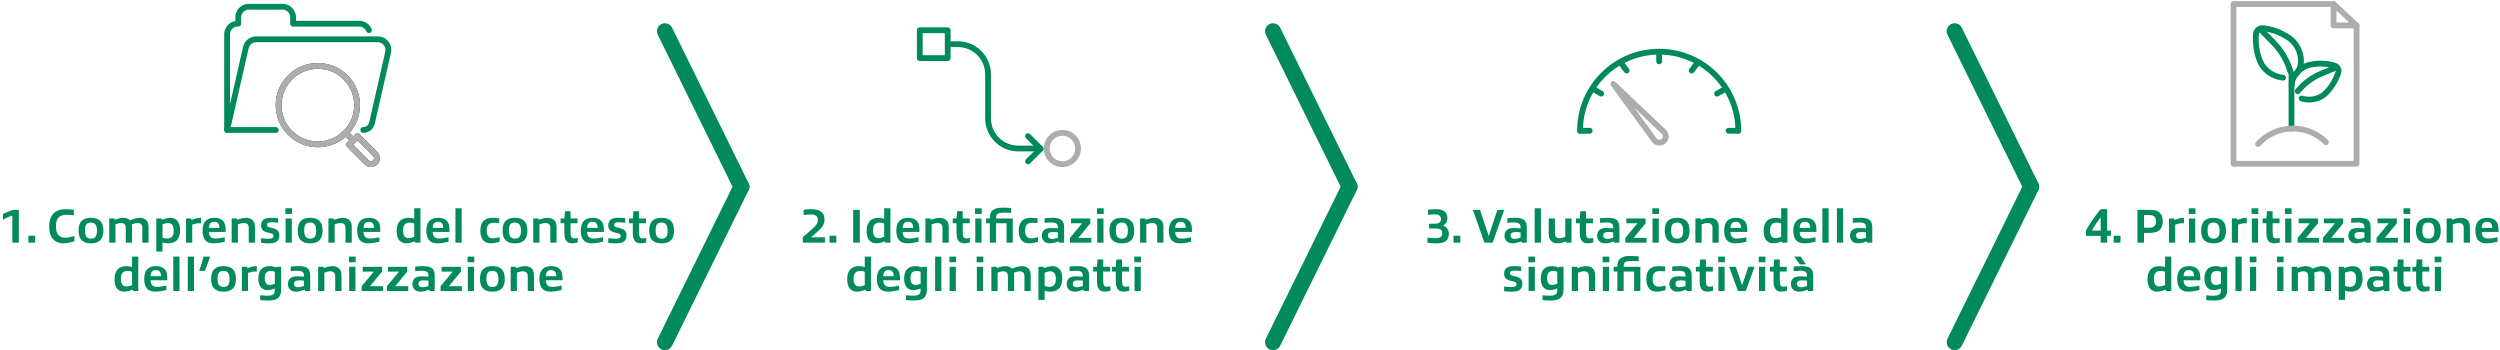 <?xml version="1.0" encoding="UTF-8"?>
<svg width="621px" height="87px" viewBox="0 0 621 87" version="1.1" xmlns="http://www.w3.org/2000/svg" xmlns:xlink="http://www.w3.org/1999/xlink">
    <title>impact-materiality-ita</title>
    <g id="🔪-05-Export" stroke="none" stroke-width="1" fill="none" fill-rule="evenodd">
        <g id="Grafici-ita" transform="translate(-489, -9534)">
            <g id="impact-materiality-ita" transform="translate(489.725, 9534.279)">
                <g id="degli-impatti" transform="translate(209.715, 63.462)" fill="#008A5D" fill-rule="nonzero">
                    <path d="M2.438,8.704 C3.139,8.704 3.888,8.443 4.566,8.217 L4.602,8.538 L5.91,8.538 L5.91,0 L4.364,0 L4.364,2.592 C3.948,2.461 3.46,2.366 3.008,2.366 C2.105,2.366 1.451,2.58 0.951,3.008 C0.357,3.544 0,4.424 0,5.541 C0,6.647 0.202,7.491 0.761,8.062 C1.189,8.49 1.76,8.704 2.438,8.704 Z M2.973,7.42 C2.604,7.42 2.283,7.313 2.045,7.075 C1.748,6.778 1.582,6.267 1.582,5.494 C1.582,4.792 1.736,4.293 2.069,3.96 C2.331,3.698 2.747,3.544 3.258,3.555 C3.627,3.555 4.019,3.627 4.364,3.781 L4.364,7.087 C3.9,7.265 3.401,7.42 2.973,7.42 Z" id="Shape"></path>
                    <path d="M12.89,7.194 C12.093,7.373 11.308,7.515 10.571,7.515 C10.036,7.515 9.644,7.396 9.382,7.135 C9.109,6.861 8.966,6.445 8.954,5.874 L13.128,5.874 C13.128,4.578 13.068,3.639 12.307,2.985 C11.748,2.497 11.011,2.366 10.333,2.366 C9.465,2.366 8.811,2.545 8.276,3.008 C7.61,3.603 7.373,4.566 7.373,5.529 C7.373,6.552 7.587,7.42 8.157,8.015 C8.692,8.562 9.453,8.704 10.119,8.704 C11.047,8.704 12.01,8.502 12.89,8.312 L12.89,7.194 Z M8.954,4.875 C8.978,4.34 9.097,3.924 9.358,3.662 C9.56,3.46 9.834,3.353 10.25,3.353 C10.678,3.353 10.976,3.448 11.19,3.662 C11.439,3.912 11.546,4.316 11.57,4.875 L8.954,4.875 Z" id="Shape"></path>
                    <path d="M16.541,10.904 C17.504,10.904 18.526,10.797 19.133,10.191 C19.644,9.679 19.799,8.99 19.799,8.11 L19.799,2.533 L18.669,2.533 L18.645,2.735 C18.134,2.509 17.551,2.366 16.981,2.366 C16.196,2.366 15.601,2.533 15.102,2.913 C14.507,3.389 14.139,4.245 14.139,5.351 C14.139,6.397 14.341,7.182 14.876,7.717 C15.268,8.134 15.791,8.324 16.445,8.324 C17.028,8.324 17.658,8.134 18.241,7.931 L18.241,8.157 C18.241,8.609 18.217,9.085 17.872,9.37 C17.528,9.656 16.992,9.703 16.267,9.703 C15.78,9.703 15.126,9.667 14.59,9.608 L14.59,10.809 C15.268,10.868 15.91,10.904 16.541,10.904 Z M16.969,7.04 C16.624,7.04 16.35,6.944 16.136,6.742 C15.863,6.469 15.72,6.005 15.72,5.315 C15.72,4.59 15.898,4.114 16.255,3.841 C16.493,3.639 16.826,3.555 17.242,3.555 C17.563,3.555 17.92,3.639 18.241,3.769 L18.241,6.742 C17.813,6.909 17.361,7.04 16.969,7.04 Z" id="Shape"></path>
                    <polygon id="Path" points="23.39 0 21.844 0 21.844 8.538 23.39 8.538"></polygon>
                    <path d="M27.052,0 L25.388,0 L25.388,1.403 L27.052,1.403 L27.052,0 Z M26.993,2.533 L25.447,2.533 L25.447,8.538 L26.993,8.538 L26.993,2.533 Z" id="Shape"></path>
                    <path d="M33.818,0 L32.154,0 L32.154,1.403 L33.818,1.403 L33.818,0 Z M33.759,2.533 L32.213,2.533 L32.213,8.538 L33.759,8.538 L33.759,2.533 Z" id="Shape"></path>
                    <path d="M45.091,3.044 C44.663,2.545 44.033,2.366 43.415,2.366 C42.618,2.366 41.762,2.664 40.929,2.973 L40.894,2.937 C40.549,2.592 40.037,2.366 39.312,2.366 C38.611,2.366 37.909,2.592 37.16,2.854 L37.124,2.533 L35.816,2.533 L35.816,8.538 L37.362,8.538 L37.362,3.972 C37.909,3.769 38.325,3.651 38.741,3.651 C39.11,3.651 39.407,3.734 39.621,3.948 C39.823,4.138 39.919,4.435 39.919,4.852 L39.919,8.538 L41.476,8.538 L41.476,4.768 C41.476,4.483 41.453,4.221 41.417,3.984 C41.964,3.805 42.428,3.651 42.856,3.651 C43.248,3.651 43.581,3.746 43.795,4.007 C43.95,4.198 44.033,4.471 44.033,4.852 L44.033,8.538 L45.579,8.538 L45.579,4.768 C45.579,4.043 45.484,3.496 45.091,3.044 Z" id="Path"></path>
                    <path d="M49.051,10.738 L49.051,8.478 C49.479,8.621 49.955,8.704 50.407,8.704 C51.263,8.704 51.964,8.514 52.476,8.062 C53.082,7.527 53.427,6.6 53.427,5.529 C53.427,4.424 53.213,3.579 52.654,3.008 C52.226,2.58 51.655,2.366 50.977,2.366 C50.276,2.366 49.527,2.628 48.849,2.854 L48.813,2.533 L47.505,2.533 L47.505,10.738 L49.051,10.738 Z M50.169,7.515 C49.8,7.515 49.408,7.444 49.051,7.277 L49.051,3.984 C49.515,3.805 50.026,3.651 50.454,3.651 C50.823,3.651 51.132,3.758 51.37,3.995 C51.679,4.305 51.833,4.816 51.833,5.577 C51.833,6.29 51.679,6.79 51.346,7.111 C51.072,7.384 50.668,7.515 50.169,7.515 Z" id="Shape"></path>
                    <path d="M60.074,4.935 C60.074,4.091 60.003,3.425 59.444,2.937 C58.885,2.461 58.053,2.366 57.173,2.366 C56.542,2.366 55.876,2.414 55.234,2.473 L55.234,3.615 C55.781,3.555 56.364,3.52 56.887,3.52 C57.577,3.52 58.005,3.627 58.255,3.877 C58.445,4.079 58.528,4.364 58.528,4.78 L58.528,4.982 C57.993,4.935 57.399,4.899 56.982,4.899 C56.34,4.899 55.865,4.947 55.401,5.185 C54.794,5.517 54.533,6.136 54.533,6.79 C54.533,7.42 54.723,7.86 55.115,8.217 C55.496,8.574 56.019,8.704 56.53,8.704 C57.28,8.704 57.946,8.478 58.73,8.217 L58.766,8.538 L60.074,8.538 L60.074,4.935 Z M58.528,7.301 C58.017,7.468 57.482,7.61 57.018,7.61 C56.721,7.61 56.471,7.527 56.305,7.384 C56.126,7.23 56.043,7.016 56.043,6.742 C56.043,6.445 56.15,6.207 56.388,6.064 C56.578,5.957 56.863,5.898 57.244,5.898 C57.601,5.898 58.124,5.922 58.528,5.969 L58.528,7.301 Z" id="Shape"></path>
                    <path d="M63.986,8.704 C64.414,8.704 64.902,8.597 65.377,8.49 L65.377,7.361 C65.104,7.42 64.771,7.48 64.509,7.48 C64.081,7.48 63.82,7.325 63.701,6.933 C63.618,6.635 63.594,6.267 63.594,5.862 L63.594,3.71 L65.318,3.71 L65.318,2.533 L63.594,2.533 L63.594,0.713 L62.203,0.713 L62.048,2.533 L61.109,2.533 L61.109,3.71 L62.048,3.71 L62.048,6.1 C62.048,6.849 62.155,7.444 62.393,7.848 C62.738,8.526 63.38,8.704 63.986,8.704 Z" id="Path"></path>
                    <path d="M68.659,8.704 C69.088,8.704 69.575,8.597 70.051,8.49 L70.051,7.361 C69.777,7.42 69.444,7.48 69.183,7.48 C68.755,7.48 68.493,7.325 68.374,6.933 C68.291,6.635 68.267,6.267 68.267,5.862 L68.267,3.71 L69.991,3.71 L69.991,2.533 L68.267,2.533 L68.267,0.713 L66.876,0.713 L66.721,2.533 L65.782,2.533 L65.782,3.71 L66.721,3.71 L66.721,6.1 C66.721,6.849 66.828,7.444 67.066,7.848 C67.411,8.526 68.053,8.704 68.659,8.704 Z" id="Path"></path>
                    <path d="M72.988,0 L71.323,0 L71.323,1.403 L72.988,1.403 L72.988,0 Z M72.928,2.533 L71.382,2.533 L71.382,8.538 L72.928,8.538 L72.928,2.533 Z" id="Shape"></path>
                </g>
                <g id="2.-Identificazione" transform="translate(198.691, 51.296)" fill="#008A5D" fill-rule="nonzero">
                    <path d="M5.506,8.704 L5.506,7.384 L2.069,7.384 L2.069,7.337 C2.592,6.885 3.33,6.267 3.9,5.755 C4.887,4.852 5.387,4.126 5.387,2.89 C5.387,2.105 5.125,1.439 4.566,1.011 C3.865,0.476 2.89,0.392 2.033,0.392 C1.534,0.392 0.737,0.452 0.202,0.511 L0.202,1.855 C0.844,1.76 1.427,1.7 1.974,1.7 C2.521,1.7 3.008,1.784 3.33,2.045 C3.579,2.247 3.734,2.568 3.734,3.032 C3.734,3.948 3.294,4.459 2.236,5.41 C1.463,6.112 0.702,6.742 0,7.313 L0,8.704 L5.506,8.704 Z" id="Path"></path>
                    <polygon id="Path" points="8.324 6.98 6.635 6.98 6.635 8.704 8.324 8.704"></polygon>
                    <polygon id="Path" points="14.162 8.704 14.162 0.559 12.521 0.559 12.521 8.704"></polygon>
                    <path d="M18.289,8.871 C18.99,8.871 19.739,8.609 20.417,8.383 L20.453,8.704 L21.761,8.704 L21.761,0.166 L20.215,0.166 L20.215,2.759 C19.799,2.628 19.311,2.533 18.859,2.533 C17.956,2.533 17.302,2.747 16.802,3.175 C16.208,3.71 15.851,4.59 15.851,5.708 C15.851,6.814 16.053,7.658 16.612,8.229 C17.04,8.657 17.611,8.871 18.289,8.871 Z M18.824,7.587 C18.455,7.587 18.134,7.48 17.896,7.242 C17.599,6.944 17.432,6.433 17.432,5.66 C17.432,4.959 17.587,4.459 17.92,4.126 C18.182,3.865 18.598,3.71 19.109,3.722 C19.478,3.722 19.87,3.793 20.215,3.948 L20.215,7.254 C19.751,7.432 19.252,7.587 18.824,7.587 Z" id="Shape"></path>
                    <path d="M28.741,7.361 C27.944,7.539 27.159,7.682 26.422,7.682 C25.887,7.682 25.495,7.563 25.233,7.301 C24.959,7.028 24.817,6.611 24.805,6.041 L28.979,6.041 C28.979,4.745 28.919,3.805 28.158,3.151 C27.599,2.664 26.862,2.533 26.184,2.533 C25.316,2.533 24.662,2.711 24.127,3.175 C23.461,3.769 23.223,4.733 23.223,5.696 C23.223,6.718 23.437,7.587 24.008,8.181 C24.543,8.728 25.304,8.871 25.97,8.871 C26.898,8.871 27.861,8.669 28.741,8.478 L28.741,7.361 Z M24.805,5.042 C24.829,4.507 24.948,4.091 25.209,3.829 C25.411,3.627 25.685,3.52 26.101,3.52 C26.529,3.52 26.826,3.615 27.04,3.829 C27.29,4.079 27.397,4.483 27.421,5.042 L24.805,5.042 Z" id="Shape"></path>
                    <path d="M36.244,4.935 C36.244,4.209 36.161,3.662 35.757,3.211 C35.305,2.699 34.663,2.533 34.032,2.533 C33.295,2.533 32.57,2.759 31.797,3.02 L31.761,2.699 L30.453,2.699 L30.453,8.704 L31.999,8.704 L31.999,4.15 C32.582,3.936 33.057,3.817 33.485,3.817 C33.902,3.817 34.235,3.924 34.449,4.186 C34.603,4.376 34.698,4.638 34.698,5.018 L34.698,8.704 L36.244,8.704 L36.244,4.935 Z" id="Path"></path>
                    <path d="M40.121,8.871 C40.549,8.871 41.036,8.764 41.512,8.657 L41.512,7.527 C41.238,7.587 40.906,7.646 40.644,7.646 C40.216,7.646 39.954,7.491 39.835,7.099 C39.752,6.802 39.728,6.433 39.728,6.029 L39.728,3.877 L41.453,3.877 L41.453,2.699 L39.728,2.699 L39.728,0.88 L38.337,0.88 L38.182,2.699 L37.243,2.699 L37.243,3.877 L38.182,3.877 L38.182,6.267 C38.182,7.016 38.289,7.61 38.527,8.015 C38.872,8.692 39.514,8.871 40.121,8.871 Z" id="Path"></path>
                    <path d="M44.449,0.166 L42.784,0.166 L42.784,1.57 L44.449,1.57 L44.449,0.166 Z M44.39,2.699 L42.844,2.699 L42.844,8.704 L44.39,8.704 L44.39,2.699 Z" id="Shape"></path>
                    <path d="M48.005,8.704 L48.005,3.877 L50.609,3.877 L50.609,8.704 L52.155,8.704 L52.155,2.699 L48.005,2.699 C48.005,2.188 48.088,1.819 48.361,1.582 C48.659,1.344 49.134,1.249 49.943,1.249 C50.537,1.249 51.203,1.272 51.75,1.32 L51.75,0.107 C51.132,0.048 50.466,0 49.776,0 C48.67,0 47.909,0.131 47.291,0.571 C46.566,1.07 46.459,1.819 46.459,2.699 L45.519,2.699 L45.519,3.877 L46.459,3.877 L46.459,8.704 L48.005,8.704 Z" id="Path"></path>
                    <path d="M58.421,7.325 C57.886,7.48 57.232,7.634 56.721,7.634 C56.281,7.634 55.948,7.503 55.698,7.265 C55.365,6.933 55.211,6.397 55.211,5.708 C55.211,4.923 55.389,4.388 55.805,4.079 C56.079,3.865 56.471,3.758 56.994,3.758 C57.399,3.758 57.91,3.793 58.314,3.841 L58.314,2.64 C57.767,2.58 57.256,2.533 56.768,2.533 C55.948,2.533 55.246,2.64 54.652,3.104 C53.903,3.698 53.629,4.733 53.629,5.696 C53.629,6.73 53.843,7.587 54.414,8.181 C54.889,8.681 55.555,8.871 56.209,8.871 C56.911,8.871 57.696,8.692 58.421,8.49 L58.421,7.325 Z" id="Path"></path>
                    <path d="M64.914,5.101 C64.914,4.257 64.842,3.591 64.283,3.104 C63.725,2.628 62.892,2.533 62.012,2.533 C61.382,2.533 60.716,2.58 60.074,2.64 L60.074,3.781 C60.621,3.722 61.204,3.686 61.727,3.686 C62.417,3.686 62.845,3.793 63.094,4.043 C63.285,4.245 63.368,4.531 63.368,4.947 L63.368,5.149 C62.833,5.101 62.238,5.066 61.822,5.066 C61.18,5.066 60.704,5.113 60.24,5.351 C59.634,5.684 59.372,6.302 59.372,6.956 C59.372,7.587 59.563,8.027 59.955,8.383 C60.336,8.74 60.859,8.871 61.37,8.871 C62.119,8.871 62.785,8.645 63.57,8.383 L63.606,8.704 L64.914,8.704 L64.914,5.101 Z M63.368,7.468 C62.857,7.634 62.321,7.777 61.858,7.777 C61.56,7.777 61.311,7.694 61.144,7.551 C60.966,7.396 60.883,7.182 60.883,6.909 C60.883,6.611 60.99,6.374 61.227,6.231 C61.418,6.124 61.703,6.064 62.084,6.064 C62.44,6.064 62.964,6.088 63.368,6.136 L63.368,7.468 Z" id="Shape"></path>
                    <polygon id="Path" points="71.668 8.704 71.668 7.515 68.469 7.515 68.469 7.48 71.418 3.888 71.418 2.699 66.626 2.699 66.626 3.888 69.349 3.888 69.349 3.936 66.376 7.515 66.376 8.704"></polygon>
                    <path d="M74.748,0.166 L73.083,0.166 L73.083,1.57 L74.748,1.57 L74.748,0.166 Z M74.688,2.699 L73.142,2.699 L73.142,8.704 L74.688,8.704 L74.688,2.699 Z" id="Shape"></path>
                    <path d="M79.243,8.871 C80.075,8.871 80.824,8.728 81.419,8.229 C82.049,7.705 82.334,6.802 82.334,5.696 C82.322,4.59 82.049,3.698 81.407,3.175 C80.812,2.676 80.075,2.533 79.243,2.533 C78.41,2.533 77.661,2.676 77.078,3.175 C76.424,3.698 76.163,4.602 76.163,5.708 C76.163,6.814 76.436,7.705 77.078,8.229 C77.673,8.728 78.422,8.871 79.243,8.871 Z M79.243,7.705 C78.826,7.705 78.493,7.587 78.267,7.384 C77.911,7.051 77.756,6.493 77.756,5.672 C77.756,4.863 77.887,4.328 78.22,4.019 C78.458,3.817 78.779,3.71 79.243,3.71 C79.659,3.71 79.98,3.817 80.218,4.019 C80.574,4.352 80.741,4.923 80.741,5.732 C80.741,6.54 80.598,7.075 80.253,7.384 C80.027,7.598 79.694,7.705 79.243,7.705 Z" id="Shape"></path>
                    <path d="M89.576,4.935 C89.576,4.209 89.493,3.662 89.088,3.211 C88.637,2.699 87.994,2.533 87.364,2.533 C86.627,2.533 85.902,2.759 85.129,3.02 L85.093,2.699 L83.785,2.699 L83.785,8.704 L85.331,8.704 L85.331,4.15 C85.913,3.936 86.389,3.817 86.817,3.817 C87.233,3.817 87.566,3.924 87.78,4.186 C87.935,4.376 88.03,4.638 88.03,5.018 L88.03,8.704 L89.576,8.704 L89.576,4.935 Z" id="Path"></path>
                    <path d="M96.437,7.361 C95.64,7.539 94.856,7.682 94.118,7.682 C93.583,7.682 93.191,7.563 92.929,7.301 C92.656,7.028 92.513,6.611 92.501,6.041 L96.675,6.041 C96.675,4.745 96.615,3.805 95.854,3.151 C95.296,2.664 94.558,2.533 93.881,2.533 C93.012,2.533 92.358,2.711 91.823,3.175 C91.157,3.769 90.92,4.733 90.92,5.696 C90.92,6.718 91.134,7.587 91.704,8.181 C92.24,8.728 93.001,8.871 93.666,8.871 C94.594,8.871 95.557,8.669 96.437,8.478 L96.437,7.361 Z M92.501,5.042 C92.525,4.507 92.644,4.091 92.905,3.829 C93.108,3.627 93.381,3.52 93.797,3.52 C94.225,3.52 94.523,3.615 94.737,3.829 C94.986,4.079 95.093,4.483 95.117,5.042 L92.501,5.042 Z" id="Shape"></path>
                </g>
                <g id="significatività" transform="translate(372.893, 63.296)" fill="#008A5D" fill-rule="nonzero">
                    <path d="M1.879,8.871 C2.676,8.871 3.258,8.799 3.722,8.526 C4.316,8.193 4.542,7.563 4.542,6.921 C4.542,5.827 3.972,5.339 2.842,5.089 C2.521,5.006 2.236,4.947 1.986,4.863 C1.629,4.745 1.475,4.59 1.475,4.281 C1.475,4.055 1.546,3.841 1.843,3.746 C2.081,3.662 2.354,3.639 2.687,3.639 C3.115,3.639 3.722,3.698 4.233,3.758 L4.233,2.64 C3.603,2.568 3.008,2.533 2.545,2.533 C1.796,2.533 1.249,2.592 0.785,2.866 C0.226,3.187 0,3.793 0,4.412 C0,5.434 0.511,5.886 1.582,6.16 C1.974,6.255 2.236,6.314 2.509,6.397 C2.89,6.516 3.08,6.695 3.08,7.04 C3.08,7.289 2.973,7.503 2.676,7.61 C2.402,7.705 2.069,7.729 1.7,7.729 C1.26,7.729 0.642,7.682 0.012,7.598 L0.012,8.764 C0.737,8.847 1.356,8.871 1.879,8.871 Z" id="Path"></path>
                    <path d="M7.694,0.166 L6.029,0.166 L6.029,1.57 L7.694,1.57 L7.694,0.166 Z M7.634,2.699 L6.088,2.699 L6.088,8.704 L7.634,8.704 L7.634,2.699 Z" id="Shape"></path>
                    <path d="M11.511,11.071 C12.474,11.071 13.496,10.964 14.103,10.357 C14.614,9.846 14.769,9.156 14.769,8.276 L14.769,2.699 L13.639,2.699 L13.615,2.901 C13.104,2.676 12.521,2.533 11.951,2.533 C11.166,2.533 10.571,2.699 10.072,3.08 C9.477,3.555 9.109,4.412 9.109,5.517 C9.109,6.564 9.311,7.349 9.846,7.884 C10.238,8.3 10.761,8.49 11.415,8.49 C11.998,8.49 12.628,8.3 13.211,8.098 L13.211,8.324 C13.211,8.776 13.187,9.251 12.842,9.537 C12.498,9.822 11.962,9.87 11.237,9.87 C10.75,9.87 10.096,9.834 9.56,9.775 L9.56,10.976 C10.238,11.035 10.88,11.071 11.511,11.071 Z M11.939,7.206 C11.594,7.206 11.32,7.111 11.106,6.909 C10.833,6.635 10.69,6.171 10.69,5.482 C10.69,4.756 10.868,4.281 11.225,4.007 C11.463,3.805 11.796,3.722 12.212,3.722 C12.533,3.722 12.89,3.805 13.211,3.936 L13.211,6.909 C12.783,7.075 12.331,7.206 11.939,7.206 Z" id="Shape"></path>
                    <path d="M22.605,4.935 C22.605,4.209 22.522,3.662 22.118,3.211 C21.666,2.699 21.024,2.533 20.393,2.533 C19.656,2.533 18.931,2.759 18.158,3.02 L18.122,2.699 L16.814,2.699 L16.814,8.704 L18.36,8.704 L18.36,4.15 C18.943,3.936 19.418,3.817 19.846,3.817 C20.262,3.817 20.595,3.924 20.809,4.186 C20.964,4.376 21.059,4.638 21.059,5.018 L21.059,8.704 L22.605,8.704 L22.605,4.935 Z" id="Path"></path>
                    <path d="M26.137,0.166 L24.472,0.166 L24.472,1.57 L26.137,1.57 L26.137,0.166 Z M26.077,2.699 L24.531,2.699 L24.531,8.704 L26.077,8.704 L26.077,2.699 Z" id="Shape"></path>
                    <path d="M29.692,8.704 L29.692,3.877 L32.296,3.877 L32.296,8.704 L33.842,8.704 L33.842,2.699 L29.692,2.699 C29.692,2.188 29.775,1.819 30.049,1.582 C30.346,1.344 30.822,1.249 31.63,1.249 C32.225,1.249 32.891,1.272 33.438,1.32 L33.438,0.107 C32.82,0.048 32.154,0 31.464,0 C30.358,0 29.597,0.131 28.979,0.571 C28.253,1.07 28.146,1.819 28.146,2.699 L27.207,2.699 L27.207,3.877 L28.146,3.877 L28.146,8.704 L29.692,8.704 Z" id="Path"></path>
                    <path d="M40.109,7.325 C39.574,7.48 38.92,7.634 38.408,7.634 C37.968,7.634 37.635,7.503 37.386,7.265 C37.053,6.933 36.898,6.397 36.898,5.708 C36.898,4.923 37.077,4.388 37.493,4.079 C37.766,3.865 38.159,3.758 38.682,3.758 C39.086,3.758 39.597,3.793 40.002,3.841 L40.002,2.64 C39.455,2.58 38.943,2.533 38.456,2.533 C37.635,2.533 36.934,2.64 36.339,3.104 C35.59,3.698 35.317,4.733 35.317,5.696 C35.317,6.73 35.531,7.587 36.101,8.181 C36.577,8.681 37.243,8.871 37.897,8.871 C38.599,8.871 39.383,8.692 40.109,8.49 L40.109,7.325 Z" id="Path"></path>
                    <path d="M46.601,5.101 C46.601,4.257 46.53,3.591 45.971,3.104 C45.412,2.628 44.58,2.533 43.7,2.533 C43.07,2.533 42.404,2.58 41.762,2.64 L41.762,3.781 C42.309,3.722 42.891,3.686 43.415,3.686 C44.104,3.686 44.532,3.793 44.782,4.043 C44.972,4.245 45.056,4.531 45.056,4.947 L45.056,5.149 C44.52,5.101 43.926,5.066 43.51,5.066 C42.868,5.066 42.392,5.113 41.928,5.351 C41.322,5.684 41.06,6.302 41.06,6.956 C41.06,7.587 41.25,8.027 41.643,8.383 C42.023,8.74 42.546,8.871 43.058,8.871 C43.807,8.871 44.473,8.645 45.258,8.383 L45.293,8.704 L46.601,8.704 L46.601,5.101 Z M45.056,7.468 C44.544,7.634 44.009,7.777 43.545,7.777 C43.248,7.777 42.998,7.694 42.832,7.551 C42.654,7.396 42.57,7.182 42.57,6.909 C42.57,6.611 42.677,6.374 42.915,6.231 C43.105,6.124 43.391,6.064 43.771,6.064 C44.128,6.064 44.651,6.088 45.056,6.136 L45.056,7.468 Z" id="Shape"></path>
                    <path d="M50.514,8.871 C50.942,8.871 51.429,8.764 51.905,8.657 L51.905,7.527 C51.631,7.587 51.298,7.646 51.037,7.646 C50.609,7.646 50.347,7.491 50.228,7.099 C50.145,6.802 50.121,6.433 50.121,6.029 L50.121,3.877 L51.845,3.877 L51.845,2.699 L50.121,2.699 L50.121,0.88 L48.73,0.88 L48.575,2.699 L47.636,2.699 L47.636,3.877 L48.575,3.877 L48.575,6.267 C48.575,7.016 48.682,7.61 48.92,8.015 C49.265,8.692 49.907,8.871 50.514,8.871 Z" id="Path"></path>
                    <path d="M54.842,0.166 L53.177,0.166 L53.177,1.57 L54.842,1.57 L54.842,0.166 Z M54.782,2.699 L53.237,2.699 L53.237,8.704 L54.782,8.704 L54.782,2.699 Z" id="Shape"></path>
                    <polygon id="Path" points="62.214 2.699 60.657 2.699 59.135 7.254 59.099 7.254 57.565 2.699 55.9 2.699 58.1 8.704 60.015 8.704"></polygon>
                    <path d="M64.926,0.166 L63.261,0.166 L63.261,1.57 L64.926,1.57 L64.926,0.166 Z M64.866,2.699 L63.32,2.699 L63.32,8.704 L64.866,8.704 L64.866,2.699 Z" id="Shape"></path>
                    <path d="M68.873,8.871 C69.302,8.871 69.789,8.764 70.265,8.657 L70.265,7.527 C69.991,7.587 69.658,7.646 69.397,7.646 C68.969,7.646 68.707,7.491 68.588,7.099 C68.505,6.802 68.481,6.433 68.481,6.029 L68.481,3.877 L70.205,3.877 L70.205,2.699 L68.481,2.699 L68.481,0.88 L67.09,0.88 L66.935,2.699 L65.996,2.699 L65.996,3.877 L66.935,3.877 L66.935,6.267 C66.935,7.016 67.042,7.61 67.28,8.015 C67.625,8.692 68.267,8.871 68.873,8.871 Z" id="Path"></path>
                    <path d="M74.974,2.093 C74.486,1.451 74.07,0.809 73.689,0.166 L72.06,0.166 C72.524,0.844 72.988,1.498 73.475,2.093 L74.974,2.093 Z M76.781,5.101 C76.781,4.257 76.71,3.591 76.151,3.104 C75.592,2.628 74.76,2.533 73.88,2.533 C73.249,2.533 72.583,2.58 71.941,2.64 L71.941,3.781 C72.488,3.722 73.071,3.686 73.594,3.686 C74.284,3.686 74.712,3.793 74.962,4.043 C75.152,4.245 75.235,4.531 75.235,4.947 L75.235,5.149 C74.7,5.101 74.106,5.066 73.689,5.066 C73.047,5.066 72.572,5.113 72.108,5.351 C71.501,5.684 71.24,6.302 71.24,6.956 C71.24,7.587 71.43,8.027 71.822,8.383 C72.203,8.74 72.726,8.871 73.238,8.871 C73.987,8.871 74.653,8.645 75.437,8.383 L75.473,8.704 L76.781,8.704 L76.781,5.101 Z M75.235,7.468 C74.724,7.634 74.189,7.777 73.725,7.777 C73.428,7.777 73.178,7.694 73.012,7.551 C72.833,7.396 72.75,7.182 72.75,6.909 C72.75,6.611 72.857,6.374 73.095,6.231 C73.285,6.124 73.57,6.064 73.951,6.064 C74.308,6.064 74.831,6.088 75.235,6.136 L75.235,7.468 Z" id="Shape"></path>
                </g>
                <g id="3.-Valutazione-della" transform="translate(353.857, 51.462)" fill="#008A5D" fill-rule="nonzero">
                    <path d="M2.164,8.704 C3.008,8.704 3.722,8.645 4.352,8.276 C5.03,7.86 5.315,7.135 5.315,6.35 C5.315,5.161 4.673,4.602 3.912,4.316 L3.912,4.281 C4.59,3.9 4.959,3.27 4.959,2.45 C4.959,1.712 4.685,1.07 4.091,0.666 C3.52,0.285 2.783,0.226 2.069,0.226 C1.451,0.226 0.797,0.285 0.143,0.345 L0.143,1.665 C0.63,1.582 1.225,1.498 1.772,1.498 C2.259,1.498 2.676,1.57 2.949,1.772 C3.199,1.95 3.353,2.236 3.353,2.664 C3.353,3.508 2.759,3.829 1.903,3.829 L0.404,3.829 L0.404,5.018 L2.081,5.018 C2.997,5.018 3.674,5.244 3.674,6.207 C3.674,6.671 3.508,6.992 3.199,7.182 C2.913,7.361 2.473,7.432 1.926,7.432 C1.332,7.432 0.678,7.384 0,7.265 L0,8.585 C0.654,8.645 1.617,8.704 2.164,8.704 Z" id="Path"></path>
                    <polygon id="Path" points="8.157 6.814 6.469 6.814 6.469 8.538 8.157 8.538"></polygon>
                    <polygon id="Path" points="19.073 0.392 17.361 0.392 15.233 6.826 15.185 6.826 13.056 0.392 11.273 0.392 14.15 8.538 16.196 8.538"></polygon>
                    <path d="M24.674,4.935 C24.674,4.091 24.603,3.425 24.044,2.937 C23.485,2.461 22.653,2.366 21.773,2.366 C21.142,2.366 20.477,2.414 19.834,2.473 L19.834,3.615 C20.381,3.555 20.964,3.52 21.487,3.52 C22.177,3.52 22.605,3.627 22.855,3.877 C23.045,4.079 23.128,4.364 23.128,4.78 L23.128,4.982 C22.593,4.935 21.999,4.899 21.582,4.899 C20.94,4.899 20.465,4.947 20.001,5.185 C19.394,5.517 19.133,6.136 19.133,6.79 C19.133,7.42 19.323,7.86 19.716,8.217 C20.096,8.574 20.619,8.704 21.131,8.704 C21.88,8.704 22.546,8.478 23.33,8.217 L23.366,8.538 L24.674,8.538 L24.674,4.935 Z M23.128,7.301 C22.617,7.468 22.082,7.61 21.618,7.61 C21.321,7.61 21.071,7.527 20.905,7.384 C20.726,7.23 20.643,7.016 20.643,6.742 C20.643,6.445 20.75,6.207 20.988,6.064 C21.178,5.957 21.464,5.898 21.844,5.898 C22.201,5.898 22.724,5.922 23.128,5.969 L23.128,7.301 Z" id="Shape"></path>
                    <polygon id="Path" points="28.182 0 26.636 0 26.636 8.538 28.182 8.538"></polygon>
                    <path d="M35.78,2.533 L34.235,2.533 L34.235,7.099 C33.688,7.301 33.26,7.42 32.855,7.42 C32.451,7.42 32.118,7.325 31.916,7.063 C31.749,6.873 31.666,6.6 31.666,6.219 L31.666,2.533 L30.12,2.533 L30.12,6.302 C30.12,7.028 30.227,7.575 30.62,8.027 C31.048,8.526 31.666,8.704 32.284,8.704 C32.998,8.704 33.688,8.49 34.425,8.229 L34.472,8.538 L35.78,8.538 L35.78,2.533 Z" id="Path"></path>
                    <path d="M39.776,8.704 C40.204,8.704 40.691,8.597 41.167,8.49 L41.167,7.361 C40.894,7.42 40.561,7.48 40.299,7.48 C39.871,7.48 39.609,7.325 39.49,6.933 C39.407,6.635 39.383,6.267 39.383,5.862 L39.383,3.71 L41.108,3.71 L41.108,2.533 L39.383,2.533 L39.383,0.713 L37.992,0.713 L37.838,2.533 L36.898,2.533 L36.898,3.71 L37.838,3.71 L37.838,6.1 C37.838,6.849 37.945,7.444 38.182,7.848 C38.527,8.526 39.169,8.704 39.776,8.704 Z" id="Path"></path>
                    <path d="M47.683,4.935 C47.683,4.091 47.612,3.425 47.053,2.937 C46.494,2.461 45.662,2.366 44.782,2.366 C44.152,2.366 43.486,2.414 42.844,2.473 L42.844,3.615 C43.391,3.555 43.973,3.52 44.497,3.52 C45.186,3.52 45.614,3.627 45.864,3.877 C46.054,4.079 46.138,4.364 46.138,4.78 L46.138,4.982 C45.603,4.935 45.008,4.899 44.592,4.899 C43.95,4.899 43.474,4.947 43.01,5.185 C42.404,5.517 42.142,6.136 42.142,6.79 C42.142,7.42 42.332,7.86 42.725,8.217 C43.105,8.574 43.629,8.704 44.14,8.704 C44.889,8.704 45.555,8.478 46.34,8.217 L46.375,8.538 L47.683,8.538 L47.683,4.935 Z M46.138,7.301 C45.626,7.468 45.091,7.61 44.627,7.61 C44.33,7.61 44.08,7.527 43.914,7.384 C43.736,7.23 43.652,7.016 43.652,6.742 C43.652,6.445 43.759,6.207 43.997,6.064 C44.187,5.957 44.473,5.898 44.853,5.898 C45.21,5.898 45.733,5.922 46.138,5.969 L46.138,7.301 Z" id="Shape"></path>
                    <polygon id="Path" points="54.438 8.538 54.438 7.349 51.239 7.349 51.239 7.313 54.188 3.722 54.188 2.533 49.396 2.533 49.396 3.722 52.119 3.722 52.119 3.769 49.146 7.349 49.146 8.538"></polygon>
                    <path d="M57.517,0 L55.853,0 L55.853,1.403 L57.517,1.403 L57.517,0 Z M57.458,2.533 L55.912,2.533 L55.912,8.538 L57.458,8.538 L57.458,2.533 Z" id="Shape"></path>
                    <path d="M62.012,8.704 C62.845,8.704 63.594,8.562 64.188,8.062 C64.819,7.539 65.104,6.635 65.104,5.529 C65.092,4.424 64.819,3.532 64.176,3.008 C63.582,2.509 62.845,2.366 62.012,2.366 C61.18,2.366 60.431,2.509 59.848,3.008 C59.194,3.532 58.932,4.435 58.932,5.541 C58.932,6.647 59.206,7.539 59.848,8.062 C60.443,8.562 61.192,8.704 62.012,8.704 Z M62.012,7.539 C61.596,7.539 61.263,7.42 61.037,7.218 C60.68,6.885 60.526,6.326 60.526,5.506 C60.526,4.697 60.657,4.162 60.99,3.853 C61.227,3.651 61.549,3.544 62.012,3.544 C62.428,3.544 62.75,3.651 62.987,3.853 C63.344,4.186 63.511,4.756 63.511,5.565 C63.511,6.374 63.368,6.909 63.023,7.218 C62.797,7.432 62.464,7.539 62.012,7.539 Z" id="Shape"></path>
                    <path d="M72.346,4.768 C72.346,4.043 72.262,3.496 71.858,3.044 C71.406,2.533 70.764,2.366 70.134,2.366 C69.397,2.366 68.671,2.592 67.898,2.854 L67.863,2.533 L66.555,2.533 L66.555,8.538 L68.101,8.538 L68.101,3.984 C68.683,3.769 69.159,3.651 69.587,3.651 C70.003,3.651 70.336,3.758 70.55,4.019 C70.705,4.209 70.8,4.471 70.8,4.852 L70.8,8.538 L72.346,8.538 L72.346,4.768 Z" id="Path"></path>
                    <path d="M79.207,7.194 C78.41,7.373 77.625,7.515 76.888,7.515 C76.353,7.515 75.961,7.396 75.699,7.135 C75.425,6.861 75.283,6.445 75.271,5.874 L79.445,5.874 C79.445,4.578 79.385,3.639 78.624,2.985 C78.065,2.497 77.328,2.366 76.65,2.366 C75.782,2.366 75.128,2.545 74.593,3.008 C73.927,3.603 73.689,4.566 73.689,5.529 C73.689,6.552 73.903,7.42 74.474,8.015 C75.009,8.562 75.77,8.704 76.436,8.704 C77.364,8.704 78.327,8.502 79.207,8.312 L79.207,7.194 Z M75.271,4.875 C75.295,4.34 75.414,3.924 75.675,3.662 C75.877,3.46 76.151,3.353 76.567,3.353 C76.995,3.353 77.292,3.448 77.506,3.662 C77.756,3.912 77.863,4.316 77.887,4.875 L75.271,4.875 Z" id="Shape"></path>
                    <path d="M85.937,8.704 C86.639,8.704 87.388,8.443 88.066,8.217 L88.101,8.538 L89.409,8.538 L89.409,0 L87.864,0 L87.864,2.592 C87.447,2.461 86.96,2.366 86.508,2.366 C85.604,2.366 84.95,2.58 84.451,3.008 C83.856,3.544 83.5,4.424 83.5,5.541 C83.5,6.647 83.702,7.491 84.261,8.062 C84.689,8.49 85.259,8.704 85.937,8.704 Z M86.472,7.42 C86.104,7.42 85.783,7.313 85.545,7.075 C85.248,6.778 85.081,6.267 85.081,5.494 C85.081,4.792 85.236,4.293 85.569,3.96 C85.83,3.698 86.246,3.544 86.758,3.555 C87.126,3.555 87.519,3.627 87.864,3.781 L87.864,7.087 C87.4,7.265 86.9,7.42 86.472,7.42 Z" id="Shape"></path>
                    <path d="M96.39,7.194 C95.593,7.373 94.808,7.515 94.071,7.515 C93.536,7.515 93.143,7.396 92.882,7.135 C92.608,6.861 92.465,6.445 92.454,5.874 L96.627,5.874 C96.627,4.578 96.568,3.639 95.807,2.985 C95.248,2.497 94.511,2.366 93.833,2.366 C92.965,2.366 92.311,2.545 91.776,3.008 C91.11,3.603 90.872,4.566 90.872,5.529 C90.872,6.552 91.086,7.42 91.657,8.015 C92.192,8.562 92.953,8.704 93.619,8.704 C94.546,8.704 95.51,8.502 96.39,8.312 L96.39,7.194 Z M92.454,4.875 C92.477,4.34 92.596,3.924 92.858,3.662 C93.06,3.46 93.334,3.353 93.75,3.353 C94.178,3.353 94.475,3.448 94.689,3.662 C94.939,3.912 95.046,4.316 95.07,4.875 L92.454,4.875 Z" id="Shape"></path>
                    <polygon id="Path" points="99.648 0 98.102 0 98.102 8.538 99.648 8.538"></polygon>
                    <polygon id="Path" points="103.251 0 101.705 0 101.705 8.538 103.251 8.538"></polygon>
                    <path d="M110.492,4.935 C110.492,4.091 110.421,3.425 109.862,2.937 C109.303,2.461 108.471,2.366 107.591,2.366 C106.961,2.366 106.295,2.414 105.653,2.473 L105.653,3.615 C106.2,3.555 106.782,3.52 107.306,3.52 C107.995,3.52 108.423,3.627 108.673,3.877 C108.863,4.079 108.947,4.364 108.947,4.78 L108.947,4.982 C108.411,4.935 107.817,4.899 107.401,4.899 C106.759,4.899 106.283,4.947 105.819,5.185 C105.213,5.517 104.951,6.136 104.951,6.79 C104.951,7.42 105.141,7.86 105.534,8.217 C105.914,8.574 106.438,8.704 106.949,8.704 C107.698,8.704 108.364,8.478 109.149,8.217 L109.184,8.538 L110.492,8.538 L110.492,4.935 Z M108.947,7.301 C108.435,7.468 107.9,7.61 107.436,7.61 C107.139,7.61 106.889,7.527 106.723,7.384 C106.545,7.23 106.461,7.016 106.461,6.742 C106.461,6.445 106.568,6.207 106.806,6.064 C106.996,5.957 107.282,5.898 107.662,5.898 C108.019,5.898 108.542,5.922 108.947,5.969 L108.947,7.301 Z" id="Shape"></path>
                </g>
                <g id="degli-impatti" transform="translate(532.715, 63.462)" fill="#008A5D" fill-rule="nonzero">
                    <path d="M2.438,8.704 C3.139,8.704 3.888,8.443 4.566,8.217 L4.602,8.538 L5.91,8.538 L5.91,0 L4.364,0 L4.364,2.592 C3.948,2.461 3.46,2.366 3.008,2.366 C2.105,2.366 1.451,2.58 0.951,3.008 C0.357,3.544 0,4.424 0,5.541 C0,6.647 0.202,7.491 0.761,8.062 C1.189,8.49 1.76,8.704 2.438,8.704 Z M2.973,7.42 C2.604,7.42 2.283,7.313 2.045,7.075 C1.748,6.778 1.582,6.267 1.582,5.494 C1.582,4.792 1.736,4.293 2.069,3.96 C2.331,3.698 2.747,3.544 3.258,3.555 C3.627,3.555 4.019,3.627 4.364,3.781 L4.364,7.087 C3.9,7.265 3.401,7.42 2.973,7.42 Z" id="Shape"></path>
                    <path d="M12.89,7.194 C12.093,7.373 11.308,7.515 10.571,7.515 C10.036,7.515 9.644,7.396 9.382,7.135 C9.109,6.861 8.966,6.445 8.954,5.874 L13.128,5.874 C13.128,4.578 13.068,3.639 12.307,2.985 C11.748,2.497 11.011,2.366 10.333,2.366 C9.465,2.366 8.811,2.545 8.276,3.008 C7.61,3.603 7.373,4.566 7.373,5.529 C7.373,6.552 7.587,7.42 8.157,8.015 C8.692,8.562 9.453,8.704 10.119,8.704 C11.047,8.704 12.01,8.502 12.89,8.312 L12.89,7.194 Z M8.954,4.875 C8.978,4.34 9.097,3.924 9.358,3.662 C9.56,3.46 9.834,3.353 10.25,3.353 C10.678,3.353 10.976,3.448 11.19,3.662 C11.439,3.912 11.546,4.316 11.57,4.875 L8.954,4.875 Z" id="Shape"></path>
                    <path d="M16.541,10.904 C17.504,10.904 18.526,10.797 19.133,10.191 C19.644,9.679 19.799,8.99 19.799,8.11 L19.799,2.533 L18.669,2.533 L18.645,2.735 C18.134,2.509 17.551,2.366 16.981,2.366 C16.196,2.366 15.601,2.533 15.102,2.913 C14.507,3.389 14.139,4.245 14.139,5.351 C14.139,6.397 14.341,7.182 14.876,7.717 C15.268,8.134 15.791,8.324 16.445,8.324 C17.028,8.324 17.658,8.134 18.241,7.931 L18.241,8.157 C18.241,8.609 18.217,9.085 17.872,9.37 C17.528,9.656 16.992,9.703 16.267,9.703 C15.78,9.703 15.126,9.667 14.59,9.608 L14.59,10.809 C15.268,10.868 15.91,10.904 16.541,10.904 Z M16.969,7.04 C16.624,7.04 16.35,6.944 16.136,6.742 C15.863,6.469 15.72,6.005 15.72,5.315 C15.72,4.59 15.898,4.114 16.255,3.841 C16.493,3.639 16.826,3.555 17.242,3.555 C17.563,3.555 17.92,3.639 18.241,3.769 L18.241,6.742 C17.813,6.909 17.361,7.04 16.969,7.04 Z" id="Shape"></path>
                    <polygon id="Path" points="23.39 0 21.844 0 21.844 8.538 23.39 8.538"></polygon>
                    <path d="M27.052,0 L25.388,0 L25.388,1.403 L27.052,1.403 L27.052,0 Z M26.993,2.533 L25.447,2.533 L25.447,8.538 L26.993,8.538 L26.993,2.533 Z" id="Shape"></path>
                    <path d="M33.818,0 L32.154,0 L32.154,1.403 L33.818,1.403 L33.818,0 Z M33.759,2.533 L32.213,2.533 L32.213,8.538 L33.759,8.538 L33.759,2.533 Z" id="Shape"></path>
                    <path d="M45.091,3.044 C44.663,2.545 44.033,2.366 43.415,2.366 C42.618,2.366 41.762,2.664 40.929,2.973 L40.894,2.937 C40.549,2.592 40.037,2.366 39.312,2.366 C38.611,2.366 37.909,2.592 37.16,2.854 L37.124,2.533 L35.816,2.533 L35.816,8.538 L37.362,8.538 L37.362,3.972 C37.909,3.769 38.325,3.651 38.741,3.651 C39.11,3.651 39.407,3.734 39.621,3.948 C39.823,4.138 39.919,4.435 39.919,4.852 L39.919,8.538 L41.476,8.538 L41.476,4.768 C41.476,4.483 41.453,4.221 41.417,3.984 C41.964,3.805 42.428,3.651 42.856,3.651 C43.248,3.651 43.581,3.746 43.795,4.007 C43.95,4.198 44.033,4.471 44.033,4.852 L44.033,8.538 L45.579,8.538 L45.579,4.768 C45.579,4.043 45.484,3.496 45.091,3.044 Z" id="Path"></path>
                    <path d="M49.051,10.738 L49.051,8.478 C49.479,8.621 49.955,8.704 50.407,8.704 C51.263,8.704 51.964,8.514 52.476,8.062 C53.082,7.527 53.427,6.6 53.427,5.529 C53.427,4.424 53.213,3.579 52.654,3.008 C52.226,2.58 51.655,2.366 50.977,2.366 C50.276,2.366 49.527,2.628 48.849,2.854 L48.813,2.533 L47.505,2.533 L47.505,10.738 L49.051,10.738 Z M50.169,7.515 C49.8,7.515 49.408,7.444 49.051,7.277 L49.051,3.984 C49.515,3.805 50.026,3.651 50.454,3.651 C50.823,3.651 51.132,3.758 51.37,3.995 C51.679,4.305 51.833,4.816 51.833,5.577 C51.833,6.29 51.679,6.79 51.346,7.111 C51.072,7.384 50.668,7.515 50.169,7.515 Z" id="Shape"></path>
                    <path d="M60.074,4.935 C60.074,4.091 60.003,3.425 59.444,2.937 C58.885,2.461 58.053,2.366 57.173,2.366 C56.542,2.366 55.876,2.414 55.234,2.473 L55.234,3.615 C55.781,3.555 56.364,3.52 56.887,3.52 C57.577,3.52 58.005,3.627 58.255,3.877 C58.445,4.079 58.528,4.364 58.528,4.78 L58.528,4.982 C57.993,4.935 57.399,4.899 56.982,4.899 C56.34,4.899 55.865,4.947 55.401,5.185 C54.794,5.517 54.533,6.136 54.533,6.79 C54.533,7.42 54.723,7.86 55.115,8.217 C55.496,8.574 56.019,8.704 56.53,8.704 C57.28,8.704 57.946,8.478 58.73,8.217 L58.766,8.538 L60.074,8.538 L60.074,4.935 Z M58.528,7.301 C58.017,7.468 57.482,7.61 57.018,7.61 C56.721,7.61 56.471,7.527 56.305,7.384 C56.126,7.23 56.043,7.016 56.043,6.742 C56.043,6.445 56.15,6.207 56.388,6.064 C56.578,5.957 56.863,5.898 57.244,5.898 C57.601,5.898 58.124,5.922 58.528,5.969 L58.528,7.301 Z" id="Shape"></path>
                    <path d="M63.986,8.704 C64.414,8.704 64.902,8.597 65.377,8.49 L65.377,7.361 C65.104,7.42 64.771,7.48 64.509,7.48 C64.081,7.48 63.82,7.325 63.701,6.933 C63.618,6.635 63.594,6.267 63.594,5.862 L63.594,3.71 L65.318,3.71 L65.318,2.533 L63.594,2.533 L63.594,0.713 L62.203,0.713 L62.048,2.533 L61.109,2.533 L61.109,3.71 L62.048,3.71 L62.048,6.1 C62.048,6.849 62.155,7.444 62.393,7.848 C62.738,8.526 63.38,8.704 63.986,8.704 Z" id="Path"></path>
                    <path d="M68.659,8.704 C69.088,8.704 69.575,8.597 70.051,8.49 L70.051,7.361 C69.777,7.42 69.444,7.48 69.183,7.48 C68.755,7.48 68.493,7.325 68.374,6.933 C68.291,6.635 68.267,6.267 68.267,5.862 L68.267,3.71 L69.991,3.71 L69.991,2.533 L68.267,2.533 L68.267,0.713 L66.876,0.713 L66.721,2.533 L65.782,2.533 L65.782,3.71 L66.721,3.71 L66.721,6.1 C66.721,6.849 66.828,7.444 67.066,7.848 C67.411,8.526 68.053,8.704 68.659,8.704 Z" id="Path"></path>
                    <path d="M72.988,0 L71.323,0 L71.323,1.403 L72.988,1.403 L72.988,0 Z M72.928,2.533 L71.382,2.533 L71.382,8.538 L72.928,8.538 L72.928,2.533 Z" id="Shape"></path>
                </g>
                <g id="4.-Prioritizzazione" transform="translate(517.429, 51.462)" fill="#008A5D" fill-rule="nonzero">
                    <path d="M5.256,8.538 L5.256,6.849 L6.207,6.849 L6.207,5.541 L5.256,5.541 L5.256,0.226 L3.651,0.226 C2.366,1.748 1.07,3.615 0,5.482 L0,6.849 L3.662,6.849 L3.662,8.538 L5.256,8.538 Z M1.463,5.506 C2.069,4.435 2.866,3.234 3.627,2.283 L3.662,2.283 L3.662,5.541 L1.463,5.541 L1.463,5.506 Z" id="Shape"></path>
                    <polygon id="Path" points="8.585 6.814 6.897 6.814 6.897 8.538 8.585 8.538"></polygon>
                    <path d="M14.424,8.538 L14.424,6.112 L15.506,6.112 C16.909,6.112 17.706,5.969 18.348,5.339 C18.812,4.875 19.073,4.162 19.073,3.234 C19.073,2.354 18.847,1.605 18.36,1.13 C17.753,0.511 16.909,0.392 15.756,0.392 L12.783,0.392 L12.783,8.538 L14.424,8.538 Z M14.424,1.677 L15.649,1.677 C16.243,1.677 16.719,1.784 17.028,2.081 C17.278,2.331 17.397,2.699 17.397,3.234 C17.397,3.746 17.302,4.114 17.052,4.376 C16.778,4.685 16.327,4.828 15.661,4.828 L14.424,4.828 L14.424,1.677 Z" id="Shape"></path>
                    <path d="M22.165,8.538 L22.165,4.055 C22.879,3.817 23.366,3.71 23.937,3.71 C24.032,3.71 24.198,3.71 24.341,3.722 L24.341,2.378 C24.27,2.366 24.198,2.366 24.163,2.366 C23.39,2.366 22.819,2.58 21.975,2.913 L21.927,2.533 L20.619,2.533 L20.619,8.538 L22.165,8.538 Z" id="Path"></path>
                    <path d="M27.195,0 L25.53,0 L25.53,1.403 L27.195,1.403 L27.195,0 Z M27.136,2.533 L25.59,2.533 L25.59,8.538 L27.136,8.538 L27.136,2.533 Z" id="Shape"></path>
                    <path d="M31.69,8.704 C32.522,8.704 33.271,8.562 33.866,8.062 C34.496,7.539 34.782,6.635 34.782,5.529 C34.77,4.424 34.496,3.532 33.854,3.008 C33.26,2.509 32.522,2.366 31.69,2.366 C30.857,2.366 30.108,2.509 29.526,3.008 C28.872,3.532 28.61,4.435 28.61,5.541 C28.61,6.647 28.884,7.539 29.526,8.062 C30.12,8.562 30.869,8.704 31.69,8.704 Z M31.69,7.539 C31.274,7.539 30.941,7.42 30.715,7.218 C30.358,6.885 30.203,6.326 30.203,5.506 C30.203,4.697 30.334,4.162 30.667,3.853 C30.905,3.651 31.226,3.544 31.69,3.544 C32.106,3.544 32.427,3.651 32.665,3.853 C33.022,4.186 33.188,4.756 33.188,5.565 C33.188,6.374 33.045,6.909 32.701,7.218 C32.475,7.432 32.142,7.539 31.69,7.539 Z" id="Shape"></path>
                    <path d="M37.778,8.538 L37.778,4.055 C38.492,3.817 38.979,3.71 39.55,3.71 C39.645,3.71 39.812,3.71 39.954,3.722 L39.954,2.378 C39.883,2.366 39.812,2.366 39.776,2.366 C39.003,2.366 38.432,2.58 37.588,2.913 L37.54,2.533 L36.232,2.533 L36.232,8.538 L37.778,8.538 Z" id="Path"></path>
                    <path d="M42.808,0 L41.143,0 L41.143,1.403 L42.808,1.403 L42.808,0 Z M42.749,2.533 L41.203,2.533 L41.203,8.538 L42.749,8.538 L42.749,2.533 Z" id="Shape"></path>
                    <path d="M46.756,8.704 C47.184,8.704 47.672,8.597 48.147,8.49 L48.147,7.361 C47.874,7.42 47.541,7.48 47.279,7.48 C46.851,7.48 46.589,7.325 46.471,6.933 C46.387,6.635 46.364,6.267 46.364,5.862 L46.364,3.71 L48.088,3.71 L48.088,2.533 L46.364,2.533 L46.364,0.713 L44.972,0.713 L44.818,2.533 L43.878,2.533 L43.878,3.71 L44.818,3.71 L44.818,6.1 C44.818,6.849 44.925,7.444 45.163,7.848 C45.507,8.526 46.149,8.704 46.756,8.704 Z" id="Path"></path>
                    <path d="M51.084,0 L49.42,0 L49.42,1.403 L51.084,1.403 L51.084,0 Z M51.025,2.533 L49.479,2.533 L49.479,8.538 L51.025,8.538 L51.025,2.533 Z" id="Shape"></path>
                    <polygon id="Path" points="57.874 8.538 57.874 7.349 54.675 7.349 54.675 7.313 57.624 3.722 57.624 2.533 52.832 2.533 52.832 3.722 55.555 3.722 55.555 3.769 52.583 7.349 52.583 8.538"></polygon>
                    <polygon id="Path" points="64.141 8.538 64.141 7.349 60.942 7.349 60.942 7.313 63.891 3.722 63.891 2.533 59.099 2.533 59.099 3.722 61.822 3.722 61.822 3.769 58.849 7.349 58.849 8.538"></polygon>
                    <path d="M70.717,4.935 C70.717,4.091 70.645,3.425 70.086,2.937 C69.527,2.461 68.695,2.366 67.815,2.366 C67.185,2.366 66.519,2.414 65.877,2.473 L65.877,3.615 C66.424,3.555 67.007,3.52 67.53,3.52 C68.219,3.52 68.648,3.627 68.897,3.877 C69.088,4.079 69.171,4.364 69.171,4.78 L69.171,4.982 C68.636,4.935 68.041,4.899 67.625,4.899 C66.983,4.899 66.507,4.947 66.043,5.185 C65.437,5.517 65.175,6.136 65.175,6.79 C65.175,7.42 65.366,7.86 65.758,8.217 C66.138,8.574 66.662,8.704 67.173,8.704 C67.922,8.704 68.588,8.478 69.373,8.217 L69.409,8.538 L70.717,8.538 L70.717,4.935 Z M69.171,7.301 C68.659,7.468 68.124,7.61 67.661,7.61 C67.363,7.61 67.114,7.527 66.947,7.384 C66.769,7.23 66.685,7.016 66.685,6.742 C66.685,6.445 66.793,6.207 67.03,6.064 C67.221,5.957 67.506,5.898 67.886,5.898 C68.243,5.898 68.766,5.922 69.171,5.969 L69.171,7.301 Z" id="Shape"></path>
                    <polygon id="Path" points="77.471 8.538 77.471 7.349 74.272 7.349 74.272 7.313 77.221 3.722 77.221 2.533 72.429 2.533 72.429 3.722 75.152 3.722 75.152 3.769 72.179 7.349 72.179 8.538"></polygon>
                    <path d="M80.551,0 L78.886,0 L78.886,1.403 L80.551,1.403 L80.551,0 Z M80.491,2.533 L78.945,2.533 L78.945,8.538 L80.491,8.538 L80.491,2.533 Z" id="Shape"></path>
                    <path d="M85.045,8.704 C85.878,8.704 86.627,8.562 87.221,8.062 C87.852,7.539 88.137,6.635 88.137,5.529 C88.125,4.424 87.852,3.532 87.21,3.008 C86.615,2.509 85.878,2.366 85.045,2.366 C84.213,2.366 83.464,2.509 82.881,3.008 C82.227,3.532 81.966,4.435 81.966,5.541 C81.966,6.647 82.239,7.539 82.881,8.062 C83.476,8.562 84.225,8.704 85.045,8.704 Z M85.045,7.539 C84.629,7.539 84.296,7.42 84.07,7.218 C83.714,6.885 83.559,6.326 83.559,5.506 C83.559,4.697 83.69,4.162 84.023,3.853 C84.261,3.651 84.582,3.544 85.045,3.544 C85.462,3.544 85.783,3.651 86.02,3.853 C86.377,4.186 86.544,4.756 86.544,5.565 C86.544,6.374 86.401,6.909 86.056,7.218 C85.83,7.432 85.497,7.539 85.045,7.539 Z" id="Shape"></path>
                    <path d="M95.379,4.768 C95.379,4.043 95.296,3.496 94.891,3.044 C94.439,2.533 93.797,2.366 93.167,2.366 C92.43,2.366 91.704,2.592 90.932,2.854 L90.896,2.533 L89.588,2.533 L89.588,8.538 L91.134,8.538 L91.134,3.984 C91.716,3.769 92.192,3.651 92.62,3.651 C93.036,3.651 93.369,3.758 93.583,4.019 C93.738,4.209 93.833,4.471 93.833,4.852 L93.833,8.538 L95.379,8.538 L95.379,4.768 Z" id="Path"></path>
                    <path d="M102.24,7.194 C101.443,7.373 100.658,7.515 99.921,7.515 C99.386,7.515 98.994,7.396 98.732,7.135 C98.459,6.861 98.316,6.445 98.304,5.874 L102.478,5.874 C102.478,4.578 102.418,3.639 101.657,2.985 C101.098,2.497 100.361,2.366 99.683,2.366 C98.815,2.366 98.161,2.545 97.626,3.008 C96.96,3.603 96.723,4.566 96.723,5.529 C96.723,6.552 96.937,7.42 97.507,8.015 C98.042,8.562 98.803,8.704 99.469,8.704 C100.397,8.704 101.36,8.502 102.24,8.312 L102.24,7.194 Z M98.304,4.875 C98.328,4.34 98.447,3.924 98.708,3.662 C98.91,3.46 99.184,3.353 99.6,3.353 C100.028,3.353 100.326,3.448 100.54,3.662 C100.789,3.912 100.896,4.316 100.92,4.875 L98.304,4.875 Z" id="Shape"></path>
                </g>
                <g id="1.-Comprensione-del" transform="translate(0, 51.462)" fill="#008A5D" fill-rule="nonzero">
                    <path d="M3.948,0.392 L2.485,0.392 C1.677,0.666 0.785,1.046 0,1.427 L0,2.818 C0.654,2.473 1.463,2.081 2.343,1.796 L2.343,8.538 L3.948,8.538 L3.948,0.392 Z" id="Path"></path>
                    <polygon id="Path" points="8.015 6.814 6.326 6.814 6.326 8.538 8.015 8.538"></polygon>
                    <path d="M14.947,8.704 C15.851,8.704 16.826,8.478 17.765,8.217 L17.765,6.885 C17.052,7.087 16.136,7.313 15.411,7.313 C14.745,7.313 14.257,7.111 13.901,6.754 C13.401,6.267 13.175,5.47 13.175,4.471 C13.175,3.341 13.437,2.521 14.091,2.057 C14.507,1.772 15.066,1.617 15.815,1.617 C16.374,1.617 17.052,1.665 17.623,1.736 L17.623,0.357 C16.933,0.285 16.303,0.226 15.684,0.226 C14.638,0.226 13.687,0.369 12.89,0.987 C11.867,1.784 11.487,3.163 11.487,4.459 C11.487,5.827 11.784,6.992 12.557,7.777 C13.211,8.443 14.103,8.704 14.947,8.704 Z" id="Path"></path>
                    <path d="M21.868,8.704 C22.7,8.704 23.449,8.562 24.044,8.062 C24.674,7.539 24.959,6.635 24.959,5.529 C24.948,4.424 24.674,3.532 24.032,3.008 C23.437,2.509 22.7,2.366 21.868,2.366 C21.035,2.366 20.286,2.509 19.704,3.008 C19.05,3.532 18.788,4.435 18.788,5.541 C18.788,6.647 19.061,7.539 19.704,8.062 C20.298,8.562 21.047,8.704 21.868,8.704 Z M21.868,7.539 C21.452,7.539 21.119,7.42 20.893,7.218 C20.536,6.885 20.381,6.326 20.381,5.506 C20.381,4.697 20.512,4.162 20.845,3.853 C21.083,3.651 21.404,3.544 21.868,3.544 C22.284,3.544 22.605,3.651 22.843,3.853 C23.2,4.186 23.366,4.756 23.366,5.565 C23.366,6.374 23.223,6.909 22.879,7.218 C22.653,7.432 22.32,7.539 21.868,7.539 Z" id="Shape"></path>
                    <path d="M35.685,3.044 C35.257,2.545 34.627,2.366 34.009,2.366 C33.212,2.366 32.356,2.664 31.523,2.973 L31.488,2.937 C31.143,2.592 30.632,2.366 29.906,2.366 C29.205,2.366 28.503,2.592 27.754,2.854 L27.718,2.533 L26.41,2.533 L26.41,8.538 L27.956,8.538 L27.956,3.972 C28.503,3.769 28.919,3.651 29.335,3.651 C29.704,3.651 30.001,3.734 30.215,3.948 C30.418,4.138 30.513,4.435 30.513,4.852 L30.513,8.538 L32.07,8.538 L32.07,4.768 C32.07,4.483 32.047,4.221 32.011,3.984 C32.558,3.805 33.022,3.651 33.45,3.651 C33.842,3.651 34.175,3.746 34.389,4.007 C34.544,4.198 34.627,4.471 34.627,4.852 L34.627,8.538 L36.173,8.538 L36.173,4.768 C36.173,4.043 36.078,3.496 35.685,3.044 Z" id="Path"></path>
                    <path d="M39.645,10.738 L39.645,8.478 C40.073,8.621 40.549,8.704 41.001,8.704 C41.857,8.704 42.558,8.514 43.07,8.062 C43.676,7.527 44.021,6.6 44.021,5.529 C44.021,4.424 43.807,3.579 43.248,3.008 C42.82,2.58 42.249,2.366 41.571,2.366 C40.87,2.366 40.121,2.628 39.443,2.854 L39.407,2.533 L38.099,2.533 L38.099,10.738 L39.645,10.738 Z M40.763,7.515 C40.394,7.515 40.002,7.444 39.645,7.277 L39.645,3.984 C40.109,3.805 40.62,3.651 41.048,3.651 C41.417,3.651 41.726,3.758 41.964,3.995 C42.273,4.305 42.428,4.816 42.428,5.577 C42.428,6.29 42.273,6.79 41.94,7.111 C41.667,7.384 41.262,7.515 40.763,7.515 Z" id="Shape"></path>
                    <path d="M47.029,8.538 L47.029,4.055 C47.743,3.817 48.23,3.71 48.801,3.71 C48.896,3.71 49.063,3.71 49.206,3.722 L49.206,2.378 C49.134,2.366 49.063,2.366 49.027,2.366 C48.254,2.366 47.683,2.58 46.839,2.913 L46.792,2.533 L45.484,2.533 L45.484,8.538 L47.029,8.538 Z" id="Path"></path>
                    <path d="M55.104,7.194 C54.307,7.373 53.522,7.515 52.785,7.515 C52.25,7.515 51.857,7.396 51.596,7.135 C51.322,6.861 51.179,6.445 51.168,5.874 L55.341,5.874 C55.341,4.578 55.282,3.639 54.521,2.985 C53.962,2.497 53.225,2.366 52.547,2.366 C51.679,2.366 51.025,2.545 50.49,3.008 C49.824,3.603 49.586,4.566 49.586,5.529 C49.586,6.552 49.8,7.42 50.371,8.015 C50.906,8.562 51.667,8.704 52.333,8.704 C53.26,8.704 54.224,8.502 55.104,8.312 L55.104,7.194 Z M51.168,4.875 C51.191,4.34 51.31,3.924 51.572,3.662 C51.774,3.46 52.048,3.353 52.464,3.353 C52.892,3.353 53.189,3.448 53.403,3.662 C53.653,3.912 53.76,4.316 53.784,4.875 L51.168,4.875 Z" id="Shape"></path>
                    <path d="M62.607,4.768 C62.607,4.043 62.524,3.496 62.119,3.044 C61.667,2.533 61.025,2.366 60.395,2.366 C59.658,2.366 58.932,2.592 58.16,2.854 L58.124,2.533 L56.816,2.533 L56.816,8.538 L58.362,8.538 L58.362,3.984 C58.944,3.769 59.42,3.651 59.848,3.651 C60.264,3.651 60.597,3.758 60.811,4.019 C60.966,4.209 61.061,4.471 61.061,4.852 L61.061,8.538 L62.607,8.538 L62.607,4.768 Z" id="Path"></path>
                    <path d="M66.008,8.704 C66.804,8.704 67.387,8.633 67.851,8.359 C68.445,8.027 68.671,7.396 68.671,6.754 C68.671,5.66 68.101,5.173 66.971,4.923 C66.65,4.84 66.364,4.78 66.115,4.697 C65.758,4.578 65.603,4.424 65.603,4.114 C65.603,3.888 65.675,3.674 65.972,3.579 C66.21,3.496 66.483,3.472 66.816,3.472 C67.244,3.472 67.851,3.532 68.362,3.591 L68.362,2.473 C67.732,2.402 67.137,2.366 66.674,2.366 C65.924,2.366 65.377,2.426 64.914,2.699 C64.355,3.02 64.129,3.627 64.129,4.245 C64.129,5.268 64.64,5.72 65.71,5.993 C66.103,6.088 66.364,6.148 66.638,6.231 C67.018,6.35 67.209,6.528 67.209,6.873 C67.209,7.123 67.102,7.337 66.804,7.444 C66.531,7.539 66.198,7.563 65.829,7.563 C65.389,7.563 64.771,7.515 64.141,7.432 L64.141,8.597 C64.866,8.681 65.484,8.704 66.008,8.704 Z" id="Path"></path>
                    <path d="M71.822,0 L70.158,0 L70.158,1.403 L71.822,1.403 L71.822,0 Z M71.763,2.533 L70.217,2.533 L70.217,8.538 L71.763,8.538 L71.763,2.533 Z" id="Shape"></path>
                    <path d="M76.317,8.704 C77.15,8.704 77.899,8.562 78.493,8.062 C79.124,7.539 79.409,6.635 79.409,5.529 C79.397,4.424 79.124,3.532 78.481,3.008 C77.887,2.509 77.15,2.366 76.317,2.366 C75.485,2.366 74.736,2.509 74.153,3.008 C73.499,3.532 73.238,4.435 73.238,5.541 C73.238,6.647 73.511,7.539 74.153,8.062 C74.748,8.562 75.497,8.704 76.317,8.704 Z M76.317,7.539 C75.901,7.539 75.568,7.42 75.342,7.218 C74.986,6.885 74.831,6.326 74.831,5.506 C74.831,4.697 74.962,4.162 75.295,3.853 C75.532,3.651 75.854,3.544 76.317,3.544 C76.734,3.544 77.055,3.651 77.292,3.853 C77.649,4.186 77.816,4.756 77.816,5.565 C77.816,6.374 77.673,6.909 77.328,7.218 C77.102,7.432 76.769,7.539 76.317,7.539 Z" id="Shape"></path>
                    <path d="M86.651,4.768 C86.651,4.043 86.567,3.496 86.163,3.044 C85.711,2.533 85.069,2.366 84.439,2.366 C83.702,2.366 82.976,2.592 82.203,2.854 L82.168,2.533 L80.86,2.533 L80.86,8.538 L82.406,8.538 L82.406,3.984 C82.988,3.769 83.464,3.651 83.892,3.651 C84.308,3.651 84.641,3.758 84.855,4.019 C85.01,4.209 85.105,4.471 85.105,4.852 L85.105,8.538 L86.651,8.538 L86.651,4.768 Z" id="Path"></path>
                    <path d="M93.512,7.194 C92.715,7.373 91.93,7.515 91.193,7.515 C90.658,7.515 90.266,7.396 90.004,7.135 C89.731,6.861 89.588,6.445 89.576,5.874 L93.75,5.874 C93.75,4.578 93.69,3.639 92.929,2.985 C92.37,2.497 91.633,2.366 90.955,2.366 C90.087,2.366 89.433,2.545 88.898,3.008 C88.232,3.603 87.994,4.566 87.994,5.529 C87.994,6.552 88.208,7.42 88.779,8.015 C89.314,8.562 90.075,8.704 90.741,8.704 C91.669,8.704 92.632,8.502 93.512,8.312 L93.512,7.194 Z M89.576,4.875 C89.6,4.34 89.719,3.924 89.98,3.662 C90.182,3.46 90.456,3.353 90.872,3.353 C91.3,3.353 91.597,3.448 91.811,3.662 C92.061,3.912 92.168,4.316 92.192,4.875 L89.576,4.875 Z" id="Shape"></path>
                    <path d="M100.242,8.704 C100.944,8.704 101.693,8.443 102.371,8.217 L102.406,8.538 L103.714,8.538 L103.714,0 L102.169,0 L102.169,2.592 C101.752,2.461 101.265,2.366 100.813,2.366 C99.909,2.366 99.255,2.58 98.756,3.008 C98.161,3.544 97.805,4.424 97.805,5.541 C97.805,6.647 98.007,7.491 98.566,8.062 C98.994,8.49 99.564,8.704 100.242,8.704 Z M100.777,7.42 C100.409,7.42 100.088,7.313 99.85,7.075 C99.553,6.778 99.386,6.267 99.386,5.494 C99.386,4.792 99.541,4.293 99.874,3.96 C100.135,3.698 100.551,3.544 101.063,3.555 C101.431,3.555 101.824,3.627 102.169,3.781 L102.169,7.087 C101.705,7.265 101.205,7.42 100.777,7.42 Z" id="Shape"></path>
                    <path d="M110.695,7.194 C109.898,7.373 109.113,7.515 108.376,7.515 C107.841,7.515 107.448,7.396 107.187,7.135 C106.913,6.861 106.771,6.445 106.759,5.874 L110.932,5.874 C110.932,4.578 110.873,3.639 110.112,2.985 C109.553,2.497 108.816,2.366 108.138,2.366 C107.27,2.366 106.616,2.545 106.081,3.008 C105.415,3.603 105.177,4.566 105.177,5.529 C105.177,6.552 105.391,7.42 105.962,8.015 C106.497,8.562 107.258,8.704 107.924,8.704 C108.851,8.704 109.815,8.502 110.695,8.312 L110.695,7.194 Z M106.759,4.875 C106.782,4.34 106.901,3.924 107.163,3.662 C107.365,3.46 107.639,3.353 108.055,3.353 C108.483,3.353 108.78,3.448 108.994,3.662 C109.244,3.912 109.351,4.316 109.375,4.875 L106.759,4.875 Z" id="Shape"></path>
                    <polygon id="Path" points="113.953 0 112.407 0 112.407 8.538 113.953 8.538"></polygon>
                    <path d="M123.382,7.158 C122.847,7.313 122.193,7.468 121.682,7.468 C121.242,7.468 120.909,7.337 120.659,7.099 C120.326,6.766 120.172,6.231 120.172,5.541 C120.172,4.756 120.35,4.221 120.766,3.912 C121.04,3.698 121.432,3.591 121.955,3.591 C122.36,3.591 122.871,3.627 123.275,3.674 L123.275,2.473 C122.728,2.414 122.217,2.366 121.73,2.366 C120.909,2.366 120.207,2.473 119.613,2.937 C118.864,3.532 118.59,4.566 118.59,5.529 C118.59,6.564 118.804,7.42 119.375,8.015 C119.851,8.514 120.517,8.704 121.171,8.704 C121.872,8.704 122.657,8.526 123.382,8.324 L123.382,7.158 Z" id="Path"></path>
                    <path d="M127.188,8.704 C128.02,8.704 128.769,8.562 129.364,8.062 C129.994,7.539 130.279,6.635 130.279,5.529 C130.267,4.424 129.994,3.532 129.352,3.008 C128.757,2.509 128.02,2.366 127.188,2.366 C126.355,2.366 125.606,2.509 125.023,3.008 C124.369,3.532 124.108,4.435 124.108,5.541 C124.108,6.647 124.381,7.539 125.023,8.062 C125.618,8.562 126.367,8.704 127.188,8.704 Z M127.188,7.539 C126.771,7.539 126.438,7.42 126.213,7.218 C125.856,6.885 125.701,6.326 125.701,5.506 C125.701,4.697 125.832,4.162 126.165,3.853 C126.403,3.651 126.724,3.544 127.188,3.544 C127.604,3.544 127.925,3.651 128.163,3.853 C128.519,4.186 128.686,4.756 128.686,5.565 C128.686,6.374 128.543,6.909 128.198,7.218 C127.972,7.432 127.639,7.539 127.188,7.539 Z" id="Shape"></path>
                    <path d="M137.521,4.768 C137.521,4.043 137.438,3.496 137.033,3.044 C136.582,2.533 135.939,2.366 135.309,2.366 C134.572,2.366 133.847,2.592 133.074,2.854 L133.038,2.533 L131.73,2.533 L131.73,8.538 L133.276,8.538 L133.276,3.984 C133.859,3.769 134.334,3.651 134.762,3.651 C135.178,3.651 135.511,3.758 135.725,4.019 C135.88,4.209 135.975,4.471 135.975,4.852 L135.975,8.538 L137.521,8.538 L137.521,4.768 Z" id="Path"></path>
                    <path d="M141.397,8.704 C141.826,8.704 142.313,8.597 142.789,8.49 L142.789,7.361 C142.515,7.42 142.182,7.48 141.921,7.48 C141.493,7.48 141.231,7.325 141.112,6.933 C141.029,6.635 141.005,6.267 141.005,5.862 L141.005,3.71 L142.729,3.71 L142.729,2.533 L141.005,2.533 L141.005,0.713 L139.614,0.713 L139.459,2.533 L138.52,2.533 L138.52,3.71 L139.459,3.71 L139.459,6.1 C139.459,6.849 139.566,7.444 139.804,7.848 C140.149,8.526 140.791,8.704 141.397,8.704 Z" id="Path"></path>
                    <path d="M149.055,7.194 C148.259,7.373 147.474,7.515 146.737,7.515 C146.202,7.515 145.809,7.396 145.548,7.135 C145.274,6.861 145.131,6.445 145.119,5.874 L149.293,5.874 C149.293,4.578 149.234,3.639 148.473,2.985 C147.914,2.497 147.177,2.366 146.499,2.366 C145.631,2.366 144.977,2.545 144.442,3.008 C143.776,3.603 143.538,4.566 143.538,5.529 C143.538,6.552 143.752,7.42 144.323,8.015 C144.858,8.562 145.619,8.704 146.285,8.704 C147.212,8.704 148.175,8.502 149.055,8.312 L149.055,7.194 Z M145.119,4.875 C145.143,4.34 145.262,3.924 145.524,3.662 C145.726,3.46 145.999,3.353 146.416,3.353 C146.844,3.353 147.141,3.448 147.355,3.662 C147.605,3.912 147.712,4.316 147.735,4.875 L145.119,4.875 Z" id="Shape"></path>
                    <path d="M152.242,8.704 C153.039,8.704 153.622,8.633 154.085,8.359 C154.68,8.027 154.906,7.396 154.906,6.754 C154.906,5.66 154.335,5.173 153.205,4.923 C152.884,4.84 152.599,4.78 152.349,4.697 C151.993,4.578 151.838,4.424 151.838,4.114 C151.838,3.888 151.909,3.674 152.207,3.579 C152.444,3.496 152.718,3.472 153.051,3.472 C153.479,3.472 154.085,3.532 154.597,3.591 L154.597,2.473 C153.966,2.402 153.372,2.366 152.908,2.366 C152.159,2.366 151.612,2.426 151.148,2.699 C150.589,3.02 150.363,3.627 150.363,4.245 C150.363,5.268 150.875,5.72 151.945,5.993 C152.337,6.088 152.599,6.148 152.872,6.231 C153.253,6.35 153.443,6.528 153.443,6.873 C153.443,7.123 153.336,7.337 153.039,7.444 C152.765,7.539 152.432,7.563 152.064,7.563 C151.624,7.563 151.006,7.515 150.375,7.432 L150.375,8.597 C151.101,8.681 151.719,8.704 152.242,8.704 Z" id="Path"></path>
                    <path d="M158.402,8.704 C158.83,8.704 159.317,8.597 159.793,8.49 L159.793,7.361 C159.52,7.42 159.187,7.48 158.925,7.48 C158.497,7.48 158.235,7.325 158.116,6.933 C158.033,6.635 158.009,6.267 158.009,5.862 L158.009,3.71 L159.734,3.71 L159.734,2.533 L158.009,2.533 L158.009,0.713 L156.618,0.713 L156.464,2.533 L155.524,2.533 L155.524,3.71 L156.464,3.71 L156.464,6.1 C156.464,6.849 156.571,7.444 156.808,7.848 C157.153,8.526 157.795,8.704 158.402,8.704 Z" id="Path"></path>
                    <path d="M163.622,8.704 C164.454,8.704 165.204,8.562 165.798,8.062 C166.428,7.539 166.714,6.635 166.714,5.529 C166.702,4.424 166.428,3.532 165.786,3.008 C165.192,2.509 164.454,2.366 163.622,2.366 C162.79,2.366 162.041,2.509 161.458,3.008 C160.804,3.532 160.542,4.435 160.542,5.541 C160.542,6.647 160.816,7.539 161.458,8.062 C162.052,8.562 162.802,8.704 163.622,8.704 Z M163.622,7.539 C163.206,7.539 162.873,7.42 162.647,7.218 C162.29,6.885 162.136,6.326 162.136,5.506 C162.136,4.697 162.266,4.162 162.599,3.853 C162.837,3.651 163.158,3.544 163.622,3.544 C164.038,3.544 164.359,3.651 164.597,3.853 C164.954,4.186 165.12,4.756 165.12,5.565 C165.12,6.374 164.978,6.909 164.633,7.218 C164.407,7.432 164.074,7.539 163.622,7.539 Z" id="Shape"></path>
                </g>
                <g id="dell’organizzazione" transform="translate(27.715, 63.462)" fill="#008A5D" fill-rule="nonzero">
                    <path d="M2.438,8.704 C3.139,8.704 3.888,8.443 4.566,8.217 L4.602,8.538 L5.91,8.538 L5.91,0 L4.364,0 L4.364,2.592 C3.948,2.461 3.46,2.366 3.008,2.366 C2.105,2.366 1.451,2.58 0.951,3.008 C0.357,3.544 0,4.424 0,5.541 C0,6.647 0.202,7.491 0.761,8.062 C1.189,8.49 1.76,8.704 2.438,8.704 Z M2.973,7.42 C2.604,7.42 2.283,7.313 2.045,7.075 C1.748,6.778 1.582,6.267 1.582,5.494 C1.582,4.792 1.736,4.293 2.069,3.96 C2.331,3.698 2.747,3.544 3.258,3.555 C3.627,3.555 4.019,3.627 4.364,3.781 L4.364,7.087 C3.9,7.265 3.401,7.42 2.973,7.42 Z" id="Shape"></path>
                    <path d="M12.89,7.194 C12.093,7.373 11.308,7.515 10.571,7.515 C10.036,7.515 9.644,7.396 9.382,7.135 C9.109,6.861 8.966,6.445 8.954,5.874 L13.128,5.874 C13.128,4.578 13.068,3.639 12.307,2.985 C11.748,2.497 11.011,2.366 10.333,2.366 C9.465,2.366 8.811,2.545 8.276,3.008 C7.61,3.603 7.373,4.566 7.373,5.529 C7.373,6.552 7.587,7.42 8.157,8.015 C8.692,8.562 9.453,8.704 10.119,8.704 C11.047,8.704 12.01,8.502 12.89,8.312 L12.89,7.194 Z M8.954,4.875 C8.978,4.34 9.097,3.924 9.358,3.662 C9.56,3.46 9.834,3.353 10.25,3.353 C10.678,3.353 10.976,3.448 11.19,3.662 C11.439,3.912 11.546,4.316 11.57,4.875 L8.954,4.875 Z" id="Shape"></path>
                    <polygon id="Path" points="16.148 0 14.602 0 14.602 8.538 16.148 8.538"></polygon>
                    <polygon id="Path" points="19.751 0 18.205 0 18.205 8.538 19.751 8.538"></polygon>
                    <path d="M22.427,3.555 C22.89,2.509 23.366,1.272 23.735,0 L22.118,0 C21.832,1.201 21.487,2.295 21.035,3.555 L22.427,3.555 Z" id="Path"></path>
                    <path d="M27.088,8.704 C27.92,8.704 28.67,8.562 29.264,8.062 C29.894,7.539 30.18,6.635 30.18,5.529 C30.168,4.424 29.894,3.532 29.252,3.008 C28.658,2.509 27.92,2.366 27.088,2.366 C26.256,2.366 25.506,2.509 24.924,3.008 C24.27,3.532 24.008,4.435 24.008,5.541 C24.008,6.647 24.282,7.539 24.924,8.062 C25.518,8.562 26.268,8.704 27.088,8.704 Z M27.088,7.539 C26.672,7.539 26.339,7.42 26.113,7.218 C25.756,6.885 25.602,6.326 25.602,5.506 C25.602,4.697 25.732,4.162 26.065,3.853 C26.303,3.651 26.624,3.544 27.088,3.544 C27.504,3.544 27.825,3.651 28.063,3.853 C28.42,4.186 28.586,4.756 28.586,5.565 C28.586,6.374 28.444,6.909 28.099,7.218 C27.873,7.432 27.54,7.539 27.088,7.539 Z" id="Shape"></path>
                    <path d="M33.176,8.538 L33.176,4.055 C33.89,3.817 34.377,3.71 34.948,3.71 C35.043,3.71 35.21,3.71 35.352,3.722 L35.352,2.378 C35.281,2.366 35.21,2.366 35.174,2.366 C34.401,2.366 33.83,2.58 32.986,2.913 L32.938,2.533 L31.63,2.533 L31.63,8.538 L33.176,8.538 Z" id="Path"></path>
                    <path d="M38.135,10.904 C39.098,10.904 40.121,10.797 40.727,10.191 C41.238,9.679 41.393,8.99 41.393,8.11 L41.393,2.533 L40.263,2.533 L40.24,2.735 C39.728,2.509 39.146,2.366 38.575,2.366 C37.79,2.366 37.195,2.533 36.696,2.913 C36.101,3.389 35.733,4.245 35.733,5.351 C35.733,6.397 35.935,7.182 36.47,7.717 C36.863,8.134 37.386,8.324 38.04,8.324 C38.622,8.324 39.253,8.134 39.835,7.931 L39.835,8.157 C39.835,8.609 39.812,9.085 39.467,9.37 C39.122,9.656 38.587,9.703 37.861,9.703 C37.374,9.703 36.72,9.667 36.185,9.608 L36.185,10.809 C36.863,10.868 37.505,10.904 38.135,10.904 Z M38.563,7.04 C38.218,7.04 37.945,6.944 37.731,6.742 C37.457,6.469 37.314,6.005 37.314,5.315 C37.314,4.59 37.493,4.114 37.849,3.841 C38.087,3.639 38.42,3.555 38.836,3.555 C39.158,3.555 39.514,3.639 39.835,3.769 L39.835,6.742 C39.407,6.909 38.955,7.04 38.563,7.04 Z" id="Shape"></path>
                    <path d="M48.623,4.935 C48.623,4.091 48.552,3.425 47.993,2.937 C47.434,2.461 46.601,2.366 45.721,2.366 C45.091,2.366 44.425,2.414 43.783,2.473 L43.783,3.615 C44.33,3.555 44.913,3.52 45.436,3.52 C46.126,3.52 46.554,3.627 46.804,3.877 C46.994,4.079 47.077,4.364 47.077,4.78 L47.077,4.982 C46.542,4.935 45.947,4.899 45.531,4.899 C44.889,4.899 44.413,4.947 43.95,5.185 C43.343,5.517 43.082,6.136 43.082,6.79 C43.082,7.42 43.272,7.86 43.664,8.217 C44.045,8.574 44.568,8.704 45.079,8.704 C45.828,8.704 46.494,8.478 47.279,8.217 L47.315,8.538 L48.623,8.538 L48.623,4.935 Z M47.077,7.301 C46.566,7.468 46.031,7.61 45.567,7.61 C45.27,7.61 45.02,7.527 44.853,7.384 C44.675,7.23 44.592,7.016 44.592,6.742 C44.592,6.445 44.699,6.207 44.937,6.064 C45.127,5.957 45.412,5.898 45.793,5.898 C46.149,5.898 46.673,5.922 47.077,5.969 L47.077,7.301 Z" id="Shape"></path>
                    <path d="M56.376,4.768 C56.376,4.043 56.293,3.496 55.888,3.044 C55.436,2.533 54.794,2.366 54.164,2.366 C53.427,2.366 52.702,2.592 51.929,2.854 L51.893,2.533 L50.585,2.533 L50.585,8.538 L52.131,8.538 L52.131,3.984 C52.713,3.769 53.189,3.651 53.617,3.651 C54.033,3.651 54.366,3.758 54.58,4.019 C54.735,4.209 54.83,4.471 54.83,4.852 L54.83,8.538 L56.376,8.538 L56.376,4.768 Z" id="Path"></path>
                    <path d="M59.908,0 L58.243,0 L58.243,1.403 L59.908,1.403 L59.908,0 Z M59.848,2.533 L58.302,2.533 L58.302,8.538 L59.848,8.538 L59.848,2.533 Z" id="Shape"></path>
                    <polygon id="Path" points="66.697 8.538 66.697 7.349 63.499 7.349 63.499 7.313 66.448 3.722 66.448 2.533 61.656 2.533 61.656 3.722 64.379 3.722 64.379 3.769 61.406 7.349 61.406 8.538"></polygon>
                    <polygon id="Path" points="72.964 8.538 72.964 7.349 69.765 7.349 69.765 7.313 72.714 3.722 72.714 2.533 67.922 2.533 67.922 3.722 70.645 3.722 70.645 3.769 67.672 7.349 67.672 8.538"></polygon>
                    <path d="M79.54,4.935 C79.54,4.091 79.468,3.425 78.91,2.937 C78.351,2.461 77.518,2.366 76.638,2.366 C76.008,2.366 75.342,2.414 74.7,2.473 L74.7,3.615 C75.247,3.555 75.83,3.52 76.353,3.52 C77.043,3.52 77.471,3.627 77.72,3.877 C77.911,4.079 77.994,4.364 77.994,4.78 L77.994,4.982 C77.459,4.935 76.864,4.899 76.448,4.899 C75.806,4.899 75.33,4.947 74.867,5.185 C74.26,5.517 73.999,6.136 73.999,6.79 C73.999,7.42 74.189,7.86 74.581,8.217 C74.962,8.574 75.485,8.704 75.996,8.704 C76.745,8.704 77.411,8.478 78.196,8.217 L78.232,8.538 L79.54,8.538 L79.54,4.935 Z M77.994,7.301 C77.483,7.468 76.948,7.61 76.484,7.61 C76.187,7.61 75.937,7.527 75.77,7.384 C75.592,7.23 75.509,7.016 75.509,6.742 C75.509,6.445 75.616,6.207 75.854,6.064 C76.044,5.957 76.329,5.898 76.71,5.898 C77.066,5.898 77.59,5.922 77.994,5.969 L77.994,7.301 Z" id="Shape"></path>
                    <polygon id="Path" points="86.294 8.538 86.294 7.349 83.095 7.349 83.095 7.313 86.044 3.722 86.044 2.533 81.252 2.533 81.252 3.722 83.975 3.722 83.975 3.769 81.002 7.349 81.002 8.538"></polygon>
                    <path d="M89.374,0 L87.709,0 L87.709,1.403 L89.374,1.403 L89.374,0 Z M89.314,2.533 L87.768,2.533 L87.768,8.538 L89.314,8.538 L89.314,2.533 Z" id="Shape"></path>
                    <path d="M93.869,8.704 C94.701,8.704 95.45,8.562 96.045,8.062 C96.675,7.539 96.96,6.635 96.96,5.529 C96.948,4.424 96.675,3.532 96.033,3.008 C95.438,2.509 94.701,2.366 93.869,2.366 C93.036,2.366 92.287,2.509 91.704,3.008 C91.05,3.532 90.789,4.435 90.789,5.541 C90.789,6.647 91.062,7.539 91.704,8.062 C92.299,8.562 93.048,8.704 93.869,8.704 Z M93.869,7.539 C93.452,7.539 93.119,7.42 92.894,7.218 C92.537,6.885 92.382,6.326 92.382,5.506 C92.382,4.697 92.513,4.162 92.846,3.853 C93.084,3.651 93.405,3.544 93.869,3.544 C94.285,3.544 94.606,3.651 94.844,3.853 C95.2,4.186 95.367,4.756 95.367,5.565 C95.367,6.374 95.224,6.909 94.879,7.218 C94.653,7.432 94.32,7.539 93.869,7.539 Z" id="Shape"></path>
                    <path d="M104.202,4.768 C104.202,4.043 104.119,3.496 103.714,3.044 C103.263,2.533 102.621,2.366 101.99,2.366 C101.253,2.366 100.528,2.592 99.755,2.854 L99.719,2.533 L98.411,2.533 L98.411,8.538 L99.957,8.538 L99.957,3.984 C100.54,3.769 101.015,3.651 101.443,3.651 C101.859,3.651 102.192,3.758 102.406,4.019 C102.561,4.209 102.656,4.471 102.656,4.852 L102.656,8.538 L104.202,8.538 L104.202,4.768 Z" id="Path"></path>
                    <path d="M111.063,7.194 C110.267,7.373 109.482,7.515 108.744,7.515 C108.209,7.515 107.817,7.396 107.555,7.135 C107.282,6.861 107.139,6.445 107.127,5.874 L111.301,5.874 C111.301,4.578 111.242,3.639 110.481,2.985 C109.922,2.497 109.184,2.366 108.507,2.366 C107.639,2.366 106.985,2.545 106.449,3.008 C105.784,3.603 105.546,4.566 105.546,5.529 C105.546,6.552 105.76,7.42 106.331,8.015 C106.866,8.562 107.627,8.704 108.293,8.704 C109.22,8.704 110.183,8.502 111.063,8.312 L111.063,7.194 Z M107.127,4.875 C107.151,4.34 107.27,3.924 107.532,3.662 C107.734,3.46 108.007,3.353 108.423,3.353 C108.851,3.353 109.149,3.448 109.363,3.662 C109.612,3.912 109.72,4.316 109.743,4.875 L107.127,4.875 Z" id="Shape"></path>
                </g>
                <path d="M93.13,8.77 C95.275,8.77 96.865,10.76 96.388,12.85 L92.381,30.435 C92.076,31.775 90.883,32.727 89.507,32.727 C89.11,32.727 88.788,32.405 88.788,32.007 C88.788,31.61 89.11,31.288 89.507,31.288 C90.211,31.288 90.822,30.801 90.978,30.116 L94.985,12.53 C95.256,11.341 94.352,10.209 93.13,10.209 L62.907,10.209 C62.018,10.209 61.248,10.822 61.051,11.687 L56.584,31.287 L67.771,31.288 C68.136,31.288 68.437,31.559 68.484,31.91 L68.491,32.007 C68.491,32.405 68.169,32.727 67.771,32.727 L55.683,32.727 C55.222,32.727 54.879,32.298 54.982,31.848 L59.649,11.368 C59.994,9.848 61.346,8.77 62.907,8.77 L93.13,8.77 Z" id="Stroke-4" fill="#008A5C"></path>
                <path d="M69.458,0.678 C71.303,0.678 72.799,2.173 72.799,4.017 L72.798,4.887 L88.502,4.888 C89.789,4.888 90.94,5.622 91.497,6.746 L91.58,6.927 C91.735,7.293 91.564,7.715 91.198,7.87 C90.832,8.024 90.41,7.853 90.255,7.487 C89.96,6.79 89.274,6.327 88.502,6.327 L72.079,6.327 C71.682,6.327 71.36,6.005 71.36,5.607 L71.36,4.017 C71.36,2.968 70.508,2.117 69.458,2.117 L61.081,2.117 C60.031,2.117 59.179,2.968 59.179,4.017 L59.179,5.607 C59.179,6.005 58.857,6.327 58.46,6.327 L58.305,6.327 C57.254,6.327 56.403,7.177 56.403,8.226 L56.403,32.007 C56.403,32.404 56.081,32.726 55.684,32.726 C55.287,32.726 54.965,32.404 54.965,32.007 L54.965,8.226 C54.965,6.628 56.088,5.293 57.589,4.965 L57.74,4.935 L57.74,4.017 C57.74,2.234 59.138,0.778 60.898,0.683 L61.081,0.678 L69.458,0.678 Z" id="Stroke-5" fill="#008A5C"></path>
                <path d="M70.824,18.44 C74.912,14.356 81.54,14.356 85.629,18.44 C89.718,22.524 89.718,29.146 85.629,33.231 C81.54,37.315 74.912,37.315 70.824,33.231 C66.735,29.146 66.735,22.524 70.824,18.44 Z M71.841,19.458 C68.314,22.98 68.314,28.69 71.841,32.213 C75.367,35.736 81.085,35.736 84.612,32.213 C88.139,28.69 88.139,22.98 84.612,19.458 C81.085,15.935 75.367,15.935 71.841,19.458 Z" id="Stroke-6" fill="#1D1D1B" fill-rule="nonzero"></path>
                <path d="M84.612,32.213 C84.893,31.932 85.348,31.932 85.629,32.213 L87.524,34.105 C87.805,34.386 87.805,34.842 87.524,35.123 C87.244,35.404 86.788,35.404 86.507,35.123 L84.612,33.231 C84.331,32.95 84.331,32.495 84.612,32.213 Z" id="Stroke-8" fill="#1D1D1B" fill-rule="nonzero"></path>
                <g id="Group-13" transform="translate(67.757, 15.377)">
                    <path d="M19.794,17.686 C20.075,17.406 20.53,17.406 20.811,17.686 L25.229,22.098 C26.088,22.956 26.088,24.345 25.229,25.203 C24.371,26.06 22.981,26.06 22.123,25.203 L17.706,20.789 C17.425,20.508 17.425,20.052 17.706,19.771 L19.794,17.686 Z M20.302,19.211 L19.232,20.28 L23.14,24.185 C23.41,24.454 23.83,24.478 24.127,24.258 L24.212,24.185 C24.508,23.889 24.508,23.412 24.212,23.116 L20.302,19.211 Z" id="Stroke-9" fill="#1D1D1B" fill-rule="nonzero"></path>
                    <path d="M3.067,3.063 C7.156,-1.021 13.783,-1.021 17.872,3.063 C21.961,7.148 21.961,13.77 17.872,17.854 C13.783,21.938 7.156,21.938 3.067,17.854 C-1.022,13.77 -1.022,7.148 3.067,3.063 Z M16.855,4.081 C13.328,0.558 7.611,0.558 4.084,4.081 C0.557,7.604 0.557,13.314 4.084,16.836 C7.611,20.359 13.328,20.359 16.855,16.836 C20.382,13.314 20.382,7.604 16.855,4.081 Z" id="Stroke-11" fill="#ABADAF"></path>
                </g>
                <path d="M84.612,32.213 C84.893,31.932 85.348,31.932 85.629,32.213 L87.524,34.105 C87.805,34.386 87.805,34.842 87.524,35.123 C87.244,35.404 86.788,35.404 86.507,35.123 L84.612,33.231 C84.331,32.95 84.331,32.495 84.612,32.213 Z" id="Stroke-14" fill="#ABADAF"></path>
                <g id="Group-19" transform="translate(85.252, 11.842)">
                    <path d="M2.299,21.22 C2.579,20.94 3.034,20.94 3.315,21.22 L7.734,25.632 C8.592,26.49 8.592,27.879 7.734,28.737 C6.875,29.594 5.486,29.594 4.628,28.737 L0.211,24.323 C-0.07,24.042 -0.07,23.586 0.211,23.305 L2.299,21.22 Z M2.806,22.745 L1.736,23.814 L5.645,27.719 C5.914,27.988 6.335,28.013 6.632,27.792 L6.717,27.719 C7.013,27.423 7.013,26.946 6.717,26.65 L2.806,22.745 Z" id="Stroke-15" fill="#ABADAF"></path>
                    <path d="M326.157,0 C337.413,0 346.539,9.116 346.539,20.36 C346.539,20.758 346.217,21.08 345.819,21.08 C345.422,21.08 345.1,20.758 345.1,20.36 C345.1,9.911 336.619,1.439 326.157,1.439 C315.695,1.439 307.213,9.911 307.213,20.36 C307.213,20.758 306.891,21.08 306.494,21.08 C306.097,21.08 305.775,20.758 305.775,20.36 C305.775,9.116 314.9,0 326.157,0 Z" id="Stroke-17" fill="#008A5C"></path>
                </g>
                <path d="M411.409,11.843 C411.806,11.843 412.128,12.165 412.128,12.562 L412.128,14.972 C412.128,15.369 411.806,15.691 411.409,15.691 C411.011,15.691 410.689,15.369 410.689,14.972 L410.689,12.562 C410.689,12.165 411.011,11.843 411.409,11.843 Z" id="Stroke-20" fill="#008A5C"></path>
                <path d="M401.457,14.754 C401.774,14.515 402.225,14.578 402.464,14.896 L403.913,16.821 C404.152,17.139 404.089,17.59 403.771,17.829 C403.454,18.068 403.003,18.004 402.764,17.687 L401.314,15.761 C401.075,15.444 401.139,14.993 401.457,14.754 Z" id="Stroke-21" fill="#008A5C"></path>
                <path d="M394.31,21.421 C394.509,21.076 394.948,20.958 395.293,21.157 L397.382,22.362 C397.726,22.56 397.844,23 397.645,23.344 C397.447,23.689 397.007,23.807 396.663,23.608 L394.574,22.403 C394.23,22.205 394.111,21.765 394.31,21.421 Z" id="Stroke-22" fill="#008A5C"></path>
                <path d="M394.159,31.483 C394.556,31.483 394.878,31.805 394.878,32.203 C394.878,32.6 394.556,32.922 394.159,32.922 L391.746,32.922 C391.349,32.922 391.027,32.6 391.027,32.203 C391.027,31.805 391.349,31.483 391.746,31.483 L394.159,31.483 Z" id="Stroke-23" fill="#008A5C"></path>
                <path d="M420.353,14.896 C420.592,14.578 421.043,14.515 421.361,14.754 C421.678,14.993 421.742,15.444 421.503,15.761 L420.054,17.687 C419.815,18.004 419.364,18.068 419.046,17.829 C418.729,17.59 418.665,17.139 418.904,16.821 L420.353,14.896 Z" id="Stroke-24" fill="#008A5C"></path>
                <path d="M427.525,21.157 C427.869,20.958 428.309,21.076 428.507,21.421 C428.706,21.765 428.588,22.205 428.244,22.403 L426.155,23.608 C425.811,23.807 425.371,23.689 425.172,23.344 C424.974,23 425.092,22.56 425.436,22.362 L427.525,21.157 Z" id="Stroke-25" fill="#008A5C"></path>
                <path d="M431.071,31.483 C431.468,31.483 431.791,31.805 431.791,32.203 C431.791,32.6 431.468,32.922 431.071,32.922 L428.659,32.922 C428.261,32.922 427.939,32.6 427.939,32.203 C427.939,31.805 428.261,31.483 428.659,31.483 L431.071,31.483 Z" id="Stroke-26" fill="#008A5C"></path>
                <path d="M399.439,20.99 C398.923,20.282 399.881,19.441 400.516,20.044 L413.048,31.94 C414.034,32.876 413.992,34.459 412.957,35.341 C411.943,36.206 410.406,36.025 409.62,34.948 L399.439,20.99 Z M405.262,26.532 L410.782,34.1 C411.074,34.501 411.646,34.568 412.024,34.246 C412.408,33.918 412.424,33.331 412.057,32.983 L405.262,26.532 Z" id="Stroke-27" fill="#ABADAF"></path>
                <path d="M234.686,6.51 C235.083,6.51 235.405,6.832 235.405,7.229 L235.405,14.159 C235.405,14.557 235.083,14.879 234.686,14.879 L227.748,14.879 C227.351,14.879 227.029,14.557 227.029,14.159 L227.029,7.229 C227.029,6.832 227.351,6.51 227.748,6.51 L234.686,6.51 Z M233.966,7.948 L228.467,7.948 L228.467,13.439 L233.966,13.439 L233.966,7.948 Z" id="Stroke-29" fill="#008A5C"></path>
                <g id="Group-34" transform="translate(233.966, 9.975)">
                    <path d="M29.21,22.024 C31.759,22.024 33.826,24.088 33.826,26.635 C33.826,29.182 31.759,31.247 29.21,31.247 C26.661,31.247 24.593,29.182 24.593,26.635 C24.593,24.088 26.661,22.024 29.21,22.024 Z M29.21,23.463 C27.455,23.463 26.032,24.883 26.032,26.635 C26.032,28.387 27.455,29.808 29.21,29.808 C30.965,29.808 32.387,28.387 32.387,26.635 C32.387,24.883 30.965,23.463 29.21,23.463 Z" id="Stroke-30" fill="#ABADAF"></path>
                    <path d="M3.254,0 C7.787,0 11.463,3.672 11.463,8.201 L11.463,19.153 C11.463,22.887 14.495,25.916 18.235,25.916 L23.216,25.916 C23.613,25.916 23.936,26.239 23.936,26.636 C23.936,27.033 23.613,27.355 23.216,27.355 L18.235,27.355 C13.701,27.355 10.024,23.682 10.024,19.153 L10.024,8.201 C10.024,4.467 6.993,1.439 3.254,1.439 L0.719,1.439 C0.322,1.439 0,1.117 0,0.719 C0,0.322 0.322,0 0.719,0 L3.254,0 Z" id="Stroke-32" fill="#008A5C"></path>
                </g>
                <path d="M254.12,33.026 C254.401,32.745 254.856,32.745 255.137,33.026 L258.283,36.168 C258.564,36.449 258.564,36.904 258.284,37.186 C258.003,37.467 257.547,37.467 257.266,37.186 L254.12,34.044 C253.839,33.763 253.839,33.307 254.12,33.026 Z" id="Stroke-35" fill="#008A5C"></path>
                <path d="M257.267,36.168 C257.548,35.887 258.003,35.887 258.284,36.168 C258.565,36.449 258.564,36.905 258.283,37.186 L255.138,40.328 C254.856,40.609 254.401,40.609 254.12,40.327 C253.839,40.046 253.84,39.591 254.121,39.31 L257.267,36.168 Z" id="Stroke-36" fill="#008A5C"></path>
                <path d="M558.926,8.179 C559.01,6.834 560.218,5.857 561.562,6.017 C563.819,6.288 566.157,7.086 568.348,8.61 C571.864,11.055 572.715,16.541 569.789,18.862 C569.478,19.109 569.025,19.056 568.778,18.745 C568.531,18.434 568.583,17.981 568.895,17.734 C570.989,16.074 570.315,11.73 567.527,9.791 C565.544,8.412 563.428,7.69 561.391,7.446 C560.859,7.382 560.394,7.758 560.362,8.27 C560.225,10.441 560.499,12.701 561.38,14.773 C562.207,16.711 564.337,18.123 566.467,18.309 C566.863,18.343 567.156,18.692 567.121,19.088 C567.087,19.484 566.738,19.776 566.342,19.742 C563.704,19.512 561.102,17.787 560.056,15.337 C559.076,13.032 558.776,10.556 558.926,8.179 Z" id="Stroke-37" fill="#008A5C"></path>
                <path d="M568.484,17.353 C568.882,17.353 569.204,17.675 569.204,18.072 L569.204,31.646 C569.204,32.043 568.882,32.366 568.484,32.366 C568.087,32.366 567.765,32.043 567.765,31.646 L567.765,18.072 C567.765,17.675 568.087,17.353 568.484,17.353 Z" id="Stroke-39" fill="#008A5C"></path>
                <g id="Group-52" transform="translate(553.356, 0)">
                    <path d="M25.58,0.001 C25.977,0.001 26.299,0.324 26.299,0.721 C26.299,1.118 25.977,1.44 25.58,1.44 L1.438,1.44 L1.438,39.679 L30.569,39.679 L30.569,6.04 C30.569,5.675 30.84,5.374 31.191,5.327 L31.289,5.32 C31.686,5.32 32.008,5.642 32.008,6.04 L32.008,40.399 C32.008,40.796 31.686,41.118 31.289,41.118 L0.719,41.118 C0.322,41.118 0,40.796 0,40.399 L0,0.721 C0,0.324 0.322,0.001 0.719,0.001 L25.58,0.001 Z" id="Stroke-40" fill="#ABADAF"></path>
                    <path d="M24.86,0.721 C24.86,0.092 25.61,-0.234 26.07,0.194 L31.779,5.513 C32.257,5.958 31.942,6.759 31.289,6.759 L25.58,6.759 C25.182,6.759 24.86,6.437 24.86,6.04 L24.86,0.721 Z M26.299,2.374 L26.299,5.32 L29.461,5.32 L26.299,2.374 Z" id="Stroke-42" fill="#ABADAF"></path>
                    <path d="M15.473,30.927 C18.789,30.927 21.898,32.24 24.196,34.535 C24.477,34.816 24.477,35.272 24.197,35.553 C23.916,35.834 23.46,35.834 23.179,35.553 C21.148,33.525 18.404,32.365 15.473,32.365 C12.336,32.365 9.415,33.696 7.36,35.985 C7.094,36.28 6.639,36.304 6.344,36.039 C6.048,35.773 6.024,35.318 6.289,35.023 C8.615,32.434 11.924,30.927 15.473,30.927 Z" id="Stroke-44" fill="#ABADAF"></path>
                    <path d="M7.024,6.596 C7.308,6.318 7.763,6.323 8.041,6.607 L11.188,9.826 C13.251,11.936 14.757,14.525 15.571,17.36 C15.68,17.742 15.46,18.141 15.078,18.25 C14.696,18.36 14.297,18.139 14.188,17.757 C13.44,15.152 12.055,12.771 10.159,10.832 L7.012,7.613 C6.734,7.329 6.74,6.873 7.024,6.596 Z" id="Stroke-46" fill="#008A5D" fill-rule="nonzero"></path>
                    <path d="M19.614,15.083 C21.905,14.603 24.065,14.759 25.981,15.314 C27.162,15.658 27.826,16.905 27.417,18.063 C26.722,20.033 25.632,21.924 24.05,23.449 C22.353,25.082 19.645,25.585 17.421,24.862 C17.043,24.739 16.837,24.334 16.959,23.956 C17.082,23.578 17.488,23.371 17.866,23.494 C19.605,24.059 21.756,23.659 23.052,22.413 C24.452,21.063 25.434,19.36 26.06,17.584 C26.191,17.215 25.975,16.811 25.58,16.696 C23.877,16.203 21.951,16.063 19.909,16.491 C17.75,16.943 15.957,18.975 15.873,20.894 C15.856,21.291 15.52,21.599 15.123,21.581 C14.726,21.564 14.418,21.228 14.436,20.831 C14.549,18.243 16.822,15.667 19.614,15.083 Z" id="Stroke-48" fill="#008A5C"></path>
                    <path d="M25.849,15.846 C26.215,15.693 26.637,15.866 26.79,16.233 C26.943,16.599 26.77,17.021 26.403,17.174 L22.785,18.684 C20.62,19.587 18.713,21.013 17.235,22.835 C16.985,23.143 16.532,23.191 16.223,22.94 C15.914,22.69 15.867,22.237 16.118,21.928 C17.745,19.922 19.846,18.35 22.231,17.356 L25.849,15.846 Z" id="Stroke-50" fill="#008A5D" fill-rule="nonzero"></path>
                </g>
                <g id="Group-55" transform="translate(164.44, 7.479)">
                    <line x1="0" y1="0" x2="19.01" y2="38.621" id="Fill-53" fill="#FFFFFF"></line>
                    <path d="M-0.875,-1.778 C0.107,-2.262 1.295,-1.857 1.778,-0.875 L20.788,37.745 C21.271,38.727 20.867,39.915 19.885,40.399 C18.903,40.882 17.715,40.478 17.232,39.496 L-1.778,0.875 C-2.262,-0.107 -1.857,-1.295 -0.875,-1.778 Z" id="Stroke-54" fill="#008A5D" fill-rule="nonzero"></path>
                </g>
                <line x1="183.449" y1="46.1" x2="164.439" y2="84.721" id="Fill-56" fill="#FFFFFF"></line>
                <path d="M181.671,45.225 C182.155,44.243 183.343,43.839 184.325,44.322 C185.307,44.805 185.711,45.993 185.228,46.975 L166.218,85.596 C165.734,86.578 164.546,86.982 163.564,86.499 C162.582,86.016 162.178,84.828 162.661,83.846 L181.671,45.225 Z" id="Stroke-57" fill="#008A5D" fill-rule="nonzero"></path>
                <g id="Group-61" transform="translate(315.496, 7.479)">
                    <line x1="0" y1="0" x2="19.01" y2="38.621" id="Fill-59" fill="#FFFFFF"></line>
                    <path d="M-0.875,-1.778 C0.107,-2.262 1.295,-1.857 1.778,-0.875 L20.788,37.745 C21.271,38.727 20.867,39.915 19.885,40.399 C18.903,40.882 17.715,40.478 17.232,39.496 L-1.778,0.875 C-2.262,-0.107 -1.857,-1.295 -0.875,-1.778 Z" id="Stroke-60" fill="#008A5D" fill-rule="nonzero"></path>
                </g>
                <line x1="334.505" y1="46.1" x2="315.495" y2="84.721" id="Fill-62" fill="#FFFFFF"></line>
                <path d="M332.727,45.225 C333.21,44.243 334.398,43.839 335.38,44.322 C336.362,44.805 336.767,45.993 336.283,46.975 L317.273,85.596 C316.79,86.578 315.602,86.982 314.62,86.499 C313.638,86.016 313.234,84.828 313.717,83.846 L332.727,45.225 Z" id="Stroke-63" fill="#008A5D" fill-rule="nonzero"></path>
                <g id="Group-67" transform="translate(484.81, 7.479)">
                    <line x1="0" y1="0" x2="19.009" y2="38.621" id="Fill-65" fill="#FFFFFF"></line>
                    <path d="M-0.875,-1.778 C0.107,-2.261 1.295,-1.857 1.778,-0.875 L20.787,37.745 C21.27,38.728 20.866,39.915 19.884,40.399 C18.902,40.882 17.714,40.478 17.23,39.496 L-1.778,0.875 C-2.261,-0.107 -1.857,-1.295 -0.875,-1.778 Z" id="Stroke-66" fill="#008A5D" fill-rule="nonzero"></path>
                </g>
                <line x1="503.82" y1="46.1" x2="484.811" y2="84.721" id="Fill-68" fill="#FFFFFF"></line>
                <path d="M502.041,45.225 C502.525,44.243 503.713,43.839 504.695,44.322 C505.677,44.805 506.081,45.993 505.598,46.975 L486.589,85.596 C486.106,86.578 484.918,86.982 483.936,86.499 C482.954,86.016 482.549,84.828 483.033,83.846 L502.041,45.225 Z" id="Stroke-69" fill="#008A5D" fill-rule="nonzero"></path>
            </g>
        </g>
    </g>
</svg>